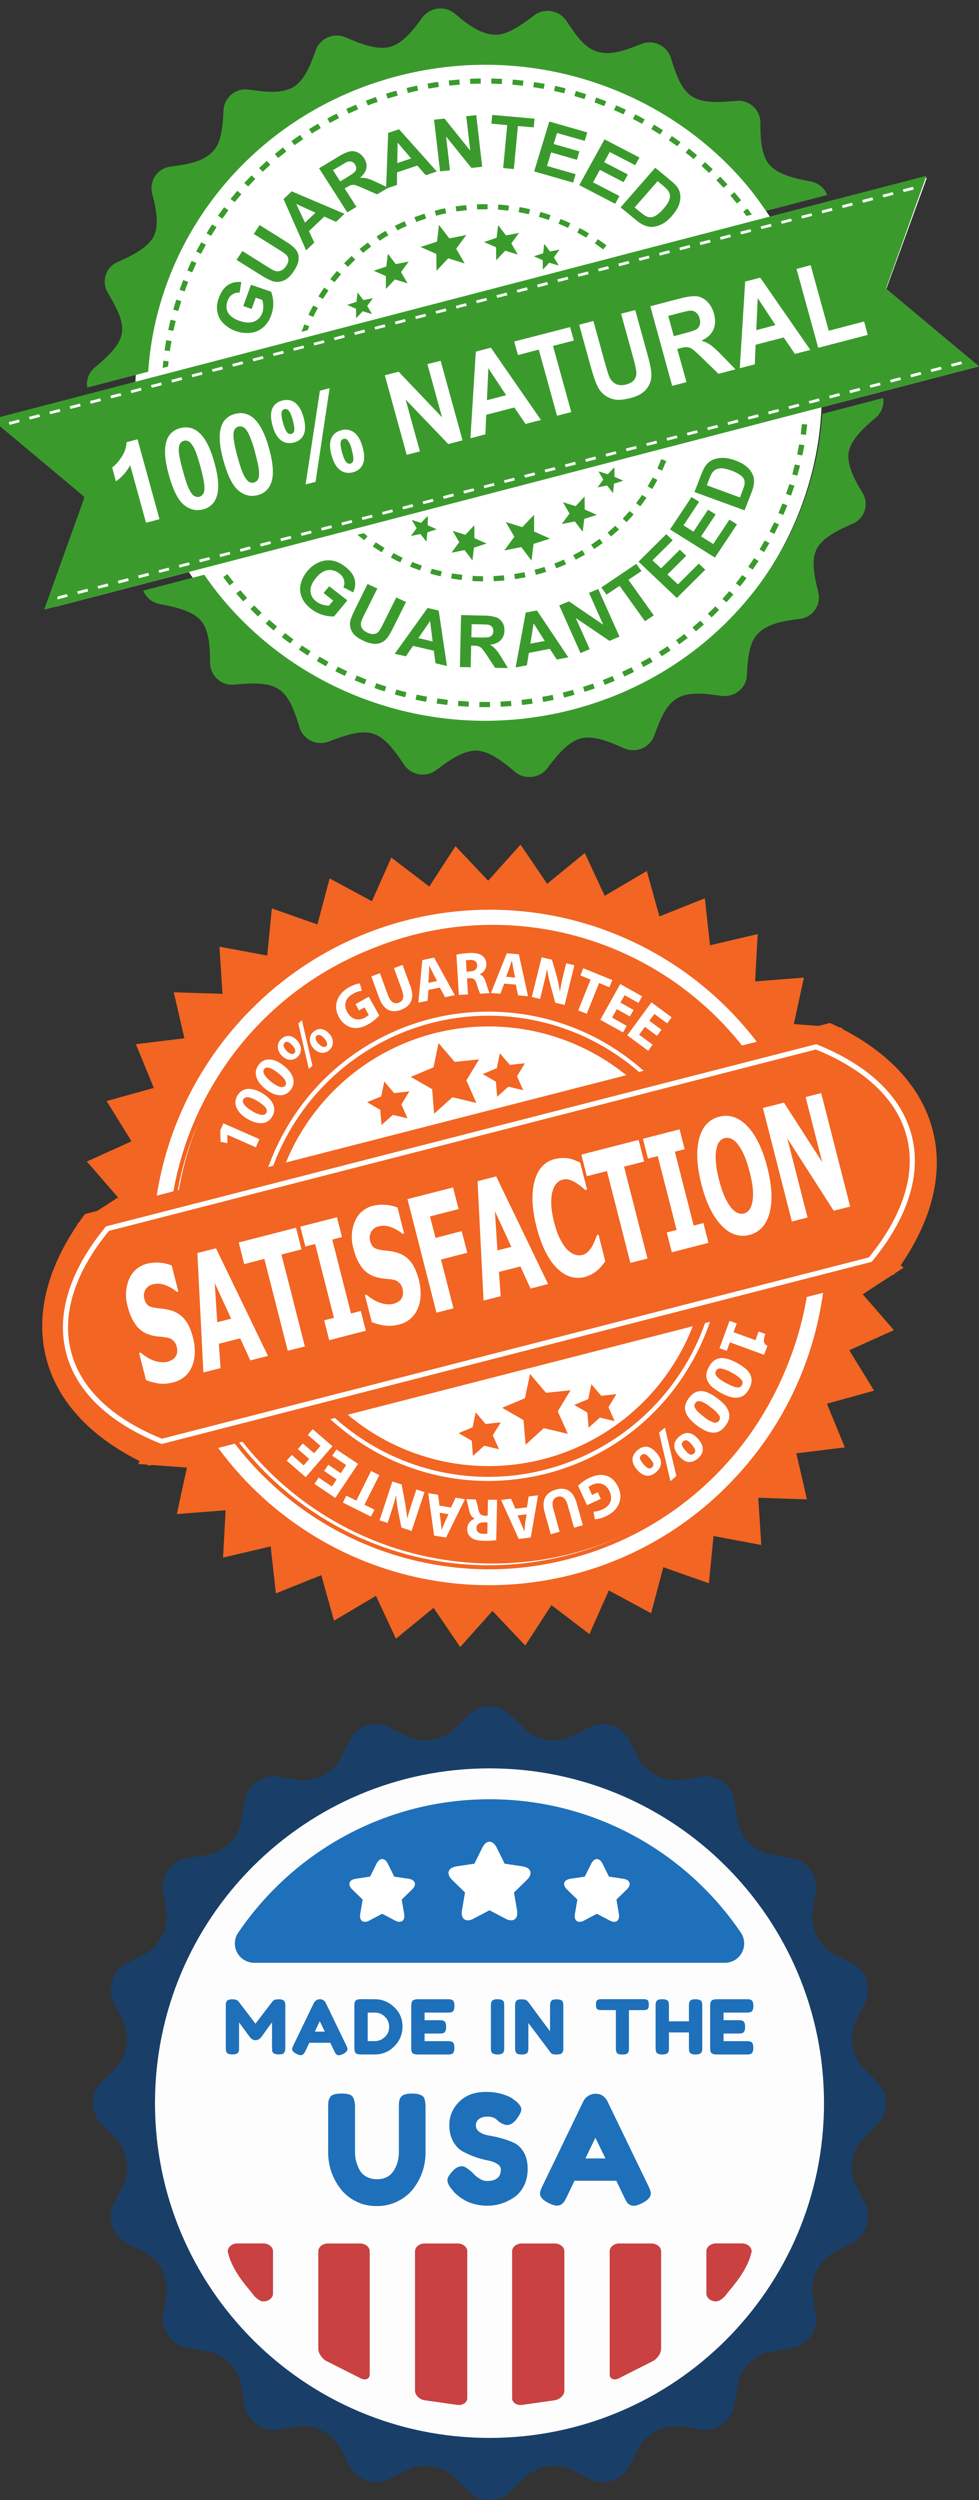<svg width="116" height="296" viewBox="0 0 116 296" fill="none" xmlns="http://www.w3.org/2000/svg">
<rect x="0" y="0" width="116" height="296" fill="#333333" stroke="none"/>
<g clip-path="url(#clip0_202_2441)">
<mask id="mask0_202_2441" style="mask-type:alpha" maskUnits="userSpaceOnUse" x="-7" y="-19" width="130" height="130">
<path d="M123 -19H-7V111H123V-19Z" fill="#C4C4C4"/>
</mask>
<g mask="url(#mask0_202_2441)">
<path d="M115.99 43.376L6.48 71.86L10.021 58.848L0.316 49.511L109.826 21.037L104.999 34.26L115.99 43.376Z" fill="white"/>
<path d="M67.219 84.671C88.912 79.029 101.788 57.382 95.983 36.328C90.168 15.274 67.868 2.784 46.175 8.417C24.483 14.069 11.607 35.706 17.421 56.76C23.236 77.814 45.527 90.314 67.219 84.671Z" fill="white"/>
<path d="M67.847 84.009C50.843 88.426 33.449 81.519 24.203 68.045L16.972 69.922C17.137 70.335 17.405 70.698 17.749 70.978C18.092 71.257 18.502 71.443 18.937 71.519C20.682 71.84 22.817 72.312 23.814 73.487C24.811 74.651 24.891 76.78 24.891 78.507C24.898 78.872 24.982 79.232 25.136 79.564C25.29 79.895 25.511 80.19 25.786 80.429C26.06 80.669 26.382 80.847 26.73 80.954C27.077 81.06 27.443 81.092 27.803 81.047C32.98 80.575 34.037 81.338 35.483 86.087V86.127C35.597 86.478 35.781 86.802 36.026 87.078C36.27 87.354 36.568 87.576 36.902 87.73C37.235 87.883 37.597 87.966 37.964 87.972C38.331 87.978 38.695 87.907 39.034 87.764C43.821 85.916 45.068 86.308 47.85 90.495L47.87 90.525C48.076 90.828 48.341 91.086 48.648 91.283C48.956 91.48 49.301 91.612 49.661 91.672C50.021 91.731 50.389 91.716 50.743 91.627C51.097 91.539 51.429 91.379 51.72 91.157C53.117 90.083 54.892 88.828 56.468 88.868C58.014 88.918 59.669 90.234 60.986 91.358C62.153 92.362 63.948 92.161 64.855 90.946C65.912 89.541 67.269 87.834 68.785 87.432C70.151 87.091 71.578 87.543 73.891 88.567L73.941 88.587C74.27 88.736 74.626 88.816 74.986 88.822C75.347 88.829 75.705 88.761 76.038 88.624C76.372 88.487 76.675 88.283 76.928 88.025C77.182 87.766 77.38 87.459 77.512 87.121C77.911 86.017 78.389 84.772 78.948 83.938C80.364 81.81 82.449 81.96 85.431 82.382H85.481C87.017 82.603 88.413 81.489 88.493 79.983C88.562 78.577 88.692 76.93 89.201 75.886C90.198 73.878 92.662 73.547 94.746 73.276C95.106 73.238 95.453 73.124 95.765 72.941C96.077 72.758 96.347 72.51 96.557 72.213C96.766 71.917 96.911 71.579 96.98 71.222C97.05 70.865 97.043 70.497 96.96 70.143L96.95 70.103C95.754 65.274 96.282 64.099 101 62.011L101.03 62.001C101.362 61.863 101.66 61.655 101.905 61.39C102.149 61.126 102.334 60.811 102.447 60.468C102.56 60.125 102.597 59.761 102.558 59.402C102.518 59.042 102.401 58.696 102.216 58.386C101.319 56.9 100.291 55.043 100.561 53.527C100.81 52.041 102.416 50.575 103.762 49.451C104.097 49.173 104.354 48.812 104.508 48.403C104.662 47.995 104.708 47.553 104.64 47.121L97.429 48.999C96.362 65.163 84.862 79.581 67.847 84.009ZM47.142 8.999C64.157 4.582 81.551 11.489 90.797 24.963L98.017 23.085C97.853 22.67 97.585 22.304 97.239 22.022C96.893 21.741 96.481 21.554 96.043 21.479C94.297 21.158 92.173 20.686 91.166 19.511C90.168 18.346 90.088 16.218 90.099 14.491C90.092 14.124 90.008 13.763 89.853 13.431C89.699 13.1 89.476 12.804 89.201 12.564C88.925 12.325 88.602 12.146 88.253 12.041C87.904 11.935 87.537 11.904 87.176 11.951C82.07 12.413 80.973 11.72 79.507 6.911L79.497 6.861C79.384 6.515 79.203 6.196 78.964 5.923C78.725 5.65 78.433 5.43 78.106 5.274C77.779 5.119 77.424 5.033 77.063 5.021C76.702 5.009 76.342 5.071 76.006 5.204C75.158 5.535 74.27 5.877 73.552 6.057C70.251 6.921 68.974 5.284 67.129 2.493L67.099 2.453C66.893 2.153 66.629 1.899 66.322 1.704C66.016 1.51 65.674 1.38 65.316 1.322C64.958 1.264 64.593 1.279 64.241 1.366C63.89 1.454 63.559 1.612 63.27 1.831C62.123 2.704 60.786 3.678 59.579 3.999C57.485 4.541 55.49 2.975 53.924 1.64C53.644 1.402 53.319 1.224 52.968 1.117C52.618 1.01 52.249 0.976 51.885 1.017C51.521 1.058 51.169 1.174 50.851 1.357C50.533 1.54 50.255 1.787 50.035 2.082C49.007 3.497 47.761 5.154 46.185 5.555C44.659 5.957 42.614 5.154 40.969 4.431C40.635 4.284 40.276 4.207 39.912 4.205C39.548 4.204 39.188 4.277 38.853 4.421C38.519 4.565 38.217 4.777 37.967 5.042C37.716 5.308 37.523 5.623 37.398 5.967C36.849 7.573 36.092 9.511 34.775 10.294C33.349 11.148 31.344 10.867 29.529 10.616H29.489C29.132 10.559 28.768 10.578 28.419 10.671C28.07 10.764 27.744 10.929 27.461 11.155C27.179 11.382 26.946 11.665 26.779 11.987C26.611 12.309 26.512 12.663 26.487 13.025C26.417 14.421 26.308 16.057 25.789 17.111C24.791 19.11 22.318 19.451 20.234 19.722C19.874 19.759 19.527 19.873 19.215 20.057C18.902 20.24 18.633 20.488 18.423 20.784C18.213 21.081 18.069 21.419 18 21.776C17.93 22.133 17.937 22.5 18.019 22.855C18.448 24.551 18.917 26.549 18.219 27.975C17.521 29.34 15.566 30.304 13.95 31.017C13.616 31.155 13.316 31.365 13.07 31.631C12.825 31.898 12.64 32.215 12.528 32.561C12.416 32.906 12.38 33.272 12.422 33.633C12.465 33.994 12.584 34.342 12.773 34.652C15.336 38.969 15.147 40.224 11.237 43.507L11.207 43.537C10.489 44.139 10.19 45.043 10.34 45.886L17.561 44.009C18.638 27.844 30.127 13.427 47.142 8.999Z" fill="#3A9B2C"/>
<path d="M23.276 31.137L22.707 30.886L22.189 32.011L22.767 32.252L23.266 31.147L23.276 31.137ZM27.066 24.892L26.557 24.531L25.829 25.535L26.348 25.886L27.066 24.892ZM22.298 33.376L21.71 33.155C21.56 33.537 21.411 33.918 21.281 34.31L21.88 34.511C22.009 34.129 22.149 33.748 22.298 33.376ZM25.66 26.89L25.131 26.569C24.901 26.91 24.682 27.272 24.473 27.623L25.011 27.924L25.66 26.9V26.89ZM24.393 28.979L23.844 28.688L23.246 29.772L23.814 30.053L24.393 28.979ZM84.454 20.043L83.546 19.19L83.117 19.641L84.015 20.475L84.454 20.043ZM19.974 42.774L19.356 42.714L19.276 43.567L19.915 43.396L19.974 42.774ZM20.822 37.995L20.204 37.854L19.935 39.059L20.543 39.179L20.822 37.995ZM20.314 40.374L19.695 40.274L19.496 41.478L20.124 41.569C20.184 41.167 20.244 40.766 20.324 40.364L20.314 40.374ZM21.48 35.655L20.882 35.475L20.523 36.659L21.122 36.82L21.48 35.655ZM54.423 9.411L53.167 9.531L53.236 10.133L54.473 10.023L54.423 9.411ZM67.01 10.455L65.783 10.164L65.644 10.766C66.043 10.846 66.461 10.947 66.86 11.047L67.01 10.445V10.455ZM71.837 11.991L70.64 11.549L70.441 12.121L71.598 12.563L71.837 11.991ZM30.257 21.188L29.808 20.766L28.941 21.669L29.41 22.071L30.257 21.188ZM64.536 9.923C64.119 9.849 63.7 9.782 63.28 9.722L63.18 10.324C63.599 10.374 64.008 10.445 64.417 10.525L64.536 9.923ZM62.023 9.551C61.604 9.501 61.175 9.451 60.757 9.421L60.707 10.023L61.953 10.153L62.023 9.551ZM59.5 9.34L58.223 9.29L58.213 9.902C58.629 9.913 59.045 9.929 59.46 9.953L59.49 9.34H59.5ZM56.956 9.29C56.538 9.29 56.109 9.31 55.69 9.33L55.72 9.933C56.129 9.923 56.548 9.902 56.967 9.902L56.956 9.3V9.29ZM80.634 16.83C80.295 16.579 79.946 16.338 79.606 16.107L79.248 16.609L80.245 17.312L80.634 16.83ZM74.151 12.985L73.004 12.473L72.745 13.025L73.882 13.537L74.151 12.985ZM82.599 18.376L81.631 17.583L81.232 18.065C81.551 18.316 81.871 18.567 82.19 18.838L82.589 18.376H82.599ZM76.395 14.139L75.288 13.537L74.989 14.079L76.086 14.662L76.395 14.129V14.139ZM78.549 15.415L77.492 14.752L77.163 15.274L78.21 15.927L78.559 15.415H78.549ZM69.453 11.148L68.237 10.776L68.057 11.368L69.254 11.73L69.453 11.148ZM38.007 15.164L37.688 14.641C37.319 14.852 36.959 15.073 36.61 15.294L36.95 15.806L38.007 15.164ZM35.912 16.479L35.553 15.977L34.526 16.7L34.905 17.192C35.234 16.951 35.573 16.71 35.912 16.489V16.479ZM42.445 12.945L42.186 12.392L41.029 12.894L41.298 13.447L42.435 12.945H42.445ZM40.181 13.989L39.892 13.447C39.523 13.627 39.144 13.828 38.775 14.029L39.084 14.561C39.443 14.36 39.812 14.169 40.181 13.989ZM32.033 19.501L31.614 19.049L30.696 19.892L31.135 20.334L32.033 19.501ZM33.928 17.935L33.529 17.453L32.561 18.236L32.96 18.698L33.928 17.935ZM49.416 10.133L48.18 10.415L48.329 11.007C48.728 10.906 49.147 10.806 49.546 10.726L49.416 10.133ZM51.91 9.692C51.49 9.752 51.071 9.819 50.653 9.892L50.773 10.495L52 10.294L51.9 9.692H51.91ZM88.573 24.692L88.064 25.053L88.443 25.575L89.091 25.404L88.573 24.692ZM47.133 11.318L46.953 10.736C46.554 10.836 46.145 10.967 45.746 11.087L45.936 11.669C46.333 11.546 46.732 11.429 47.133 11.318ZM44.759 12.061L44.539 11.479L43.353 11.921L43.592 12.483C43.971 12.342 44.36 12.192 44.759 12.061ZM28.602 22.995L28.113 22.593L27.315 23.557L27.814 23.928C28.073 23.617 28.332 23.296 28.602 22.995ZM87.316 24.079L87.815 23.708L87.017 22.754L86.538 23.145L87.316 24.089V24.079ZM86.199 21.82L85.341 20.916L84.882 21.338L85.73 22.232L86.199 21.83V21.82ZM46.016 27.854L45.686 27.332C45.327 27.533 44.968 27.764 44.619 27.995L44.978 28.497C45.317 28.276 45.666 28.055 46.016 27.854ZM63.858 25.675C64.247 25.786 64.636 25.916 65.025 26.047L65.235 25.475C64.836 25.334 64.437 25.204 64.038 25.093L63.858 25.675ZM37.727 35.093L38.266 35.394C38.465 35.063 38.695 34.722 38.924 34.39L38.406 34.049C38.166 34.39 37.937 34.742 37.727 35.093ZM52.279 25.384L52.877 25.254L52.738 24.651C52.337 24.738 51.937 24.836 51.541 24.942H51.511L51.67 25.535H51.691L52.289 25.384H52.279ZM70.471 28.808C70.81 29.039 71.139 29.28 71.468 29.531L71.857 29.049C71.528 28.798 71.179 28.547 70.84 28.316L70.481 28.818L70.471 28.808ZM68.695 26.991L68.396 27.533L69.453 28.135L69.793 27.633C69.433 27.413 69.067 27.202 68.695 27.001V26.991ZM66.182 26.489C66.551 26.639 66.93 26.8 67.299 26.981L67.578 26.428C67.199 26.248 66.81 26.077 66.421 25.927L66.172 26.479L66.182 26.489ZM62.811 24.772C62.392 24.671 61.983 24.591 61.564 24.521L61.455 25.123C61.854 25.194 62.263 25.274 62.661 25.364L62.811 24.772ZM36.551 37.272L37.119 37.523C37.289 37.161 37.478 36.8 37.668 36.449L37.109 36.167C36.91 36.529 36.72 36.9 36.551 37.272ZM43.592 28.708C43.263 28.959 42.924 29.21 42.605 29.481L43.014 29.942L43.971 29.189L43.592 28.708ZM50.294 25.294L49.097 25.716L49.327 26.278C49.716 26.137 50.105 25.997 50.494 25.876L50.294 25.294ZM56.508 24.189L56.538 24.792C56.947 24.792 57.365 24.772 57.774 24.782V24.18C57.355 24.169 56.927 24.18 56.508 24.189ZM54.084 25.033C54.483 24.973 54.902 24.933 55.311 24.882L55.241 24.28L53.984 24.43L54.084 25.033ZM46.794 26.73L47.093 27.272C47.452 27.091 47.821 26.91 48.19 26.75L47.93 26.188L46.794 26.73ZM40.769 31.167L41.228 31.589C41.508 31.298 41.797 31.017 42.096 30.746L41.667 30.304L40.769 31.167ZM60.308 24.34C59.889 24.28 59.46 24.24 59.041 24.22L59.001 24.822C59.41 24.852 59.829 24.892 60.228 24.942L60.308 24.34ZM39.134 33.045L39.632 33.416C39.882 33.105 40.141 32.784 40.41 32.483L39.932 32.081C39.652 32.402 39.393 32.724 39.134 33.045ZM36.64 38.627L36.062 38.406L35.723 39.29L36.461 39.089L36.64 38.627ZM53.236 28.226L52.01 26.619L51.78 28.607L49.825 29.24L51.7 30.063L51.72 32.061L53.107 30.585L55.062 31.188L54.054 29.451L55.251 27.824L53.236 28.226ZM59.959 27.874L59.021 26.649L58.842 28.155L57.346 28.657L58.782 29.28L58.792 30.816L59.859 29.681L61.355 30.143L60.587 28.818L61.495 27.573L59.959 27.874ZM65.095 31.107L66.062 31.398L66.162 31.368L65.633 30.465L66.302 29.551L65.175 29.772L64.477 28.868L64.357 29.983L63.26 30.344L64.307 30.806L64.317 31.85L64.417 31.82L65.095 31.097V31.107Z" fill="#3A9B2C"/>
<path d="M64.416 31.82L64.317 31.85V31.93L64.416 31.83V31.82ZM66.202 31.439L66.162 31.368L66.062 31.398L66.202 31.439ZM46.893 31.268L45.955 30.043L45.776 31.559L44.28 32.051L45.716 32.684L45.726 34.21L46.793 33.085L48.289 33.547L47.521 32.212L48.429 30.967L46.893 31.268ZM42.983 36.85L43.941 37.151L44.041 37.121L43.512 36.218L44.19 35.304L43.053 35.525L42.365 34.621L42.235 35.736L41.138 36.097L42.185 36.559L42.195 37.603L42.295 37.573L42.983 36.85Z" fill="#3A9B2C"/>
<path d="M44.081 37.191L44.041 37.121L43.941 37.151L44.081 37.191ZM42.295 37.573L42.196 37.603V37.683L42.295 37.583V37.573ZM29.679 72.101C29.958 72.402 30.257 72.693 30.556 72.984L30.995 72.543C30.696 72.261 30.407 71.97 30.128 71.679L29.669 72.101H29.679ZM27.983 70.263L28.811 71.197L29.28 70.796L28.482 69.882L27.983 70.263ZM31.474 73.828L32.411 74.641L32.83 74.179L31.893 73.376L31.474 73.828ZM33.389 75.434L34.386 76.187L34.765 75.705L33.778 74.952L33.379 75.434H33.389ZM35.413 76.91C35.753 77.151 36.112 77.382 36.461 77.613L36.8 77.091C36.461 76.87 36.102 76.649 35.773 76.418L35.413 76.92V76.91ZM26.946 67.974L26.447 68.326L27.195 69.31L27.694 68.938L26.946 67.974ZM37.857 77.743L37.528 78.265L38.625 78.888L38.924 78.356L37.857 77.743ZM75.926 78.436L76.235 78.968C76.604 78.767 76.973 78.567 77.332 78.346L77.003 77.824C76.654 78.024 76.295 78.235 75.926 78.426V78.436ZM73.712 79.54L73.981 80.093C74.37 79.922 74.749 79.741 75.118 79.55L74.829 79.008L73.712 79.54ZM78.061 77.191L78.41 77.693L79.457 77.01L79.098 76.508L78.061 77.181V77.191ZM80.105 75.796L80.484 76.287L81.481 75.534L81.082 75.063C80.773 75.303 80.434 75.565 80.105 75.796ZM71.428 80.504L71.657 81.077C72.056 80.926 72.455 80.775 72.834 80.605L72.585 80.043L71.428 80.514V80.504ZM82.04 74.279L82.459 74.751L83.406 73.938L82.978 73.486L82.05 74.29L82.04 74.279ZM83.875 72.653L84.324 73.095L85.212 72.211L84.753 71.79C84.464 72.091 84.174 72.372 83.875 72.653ZM69.074 81.328L69.274 81.91L70.471 81.508L70.271 80.936L69.074 81.328ZM56.797 83.717H58.063L58.053 83.105H56.807L56.797 83.707V83.717ZM61.853 83.466C62.272 83.426 62.701 83.366 63.11 83.305L63.01 82.703L61.784 82.864L61.853 83.466ZM64.367 83.115L65.603 82.864L65.474 82.261C65.075 82.362 64.656 82.432 64.247 82.502L64.367 83.105V83.115ZM66.681 81.99L66.84 82.593C67.25 82.487 67.659 82.376 68.067 82.261L67.888 81.679C67.489 81.779 67.09 81.9 66.691 81.99H66.681ZM59.33 83.667C59.749 83.657 60.178 83.627 60.597 83.587L60.547 82.984L59.3 83.064L59.33 83.667ZM93.29 59.822L92.702 59.611C92.552 59.982 92.403 60.364 92.233 60.735L92.811 60.966C92.981 60.595 93.141 60.213 93.29 59.832V59.822ZM91.186 62.934L91.754 63.205L92.303 62.101L91.734 61.84L91.186 62.934ZM94.796 55.123L94.178 54.982L93.879 56.157L94.477 56.318L94.796 55.123ZM95.644 50.264L95.016 50.203L94.876 51.408L95.494 51.489C95.554 51.087 95.594 50.675 95.644 50.264ZM87.196 69.059L87.695 69.43L88.453 68.446L87.944 68.085C87.705 68.416 87.446 68.737 87.196 69.049V69.059ZM88.662 67.101L89.181 67.442L89.879 66.418L89.351 66.087L88.662 67.091V67.101ZM89.999 65.053L90.537 65.364C90.747 65.013 90.966 64.661 91.166 64.3L90.607 63.998L89.999 65.053ZM95.305 52.713L94.686 52.613L94.457 53.798L95.066 53.928C95.155 53.527 95.235 53.115 95.305 52.713ZM85.6 70.906L86.069 71.308C86.349 71.006 86.628 70.705 86.897 70.384L86.408 69.992L85.6 70.906ZM94.118 57.502L93.52 57.322C93.4 57.703 93.27 58.095 93.131 58.476L93.729 58.677L94.128 57.502H94.118ZM49.237 82.844C49.646 82.934 50.065 83.014 50.484 83.085L50.603 82.482C50.194 82.412 49.776 82.332 49.377 82.241L49.237 82.844ZM42.016 80.544L43.183 81.016L43.422 80.454C43.033 80.303 42.654 80.153 42.275 79.982L42.016 80.544ZM44.37 81.458C44.769 81.599 45.168 81.739 45.567 81.86L45.766 81.287C45.367 81.157 44.968 81.026 44.589 80.886L44.37 81.458ZM54.264 83.587L55.53 83.667L55.56 83.064L54.313 82.974L54.264 83.577V83.587ZM51.74 83.295C52.149 83.356 52.578 83.416 52.997 83.456L53.067 82.854L51.83 82.693L51.73 83.295H51.74ZM39.732 79.47C40.111 79.671 40.49 79.852 40.869 80.022L41.138 79.47C40.769 79.299 40.39 79.119 40.021 78.928L39.732 79.47ZM46.783 82.231L48 82.552L48.16 81.96C47.759 81.859 47.36 81.752 46.963 81.639L46.783 82.231ZM45.557 64.872C45.208 64.651 44.858 64.43 44.529 64.199L44.17 64.701L45.218 65.384L45.557 64.872ZM47.711 66.037C47.342 65.856 46.973 65.675 46.614 65.474L46.315 66.016C46.684 66.217 47.053 66.408 47.432 66.579L47.711 66.037ZM73.782 61.398L74.241 61.82C74.52 61.519 74.809 61.217 75.078 60.906L74.6 60.504L73.782 61.408V61.398ZM49.985 66.96C49.596 66.83 49.217 66.679 48.838 66.528L48.589 67.091C48.987 67.251 49.377 67.392 49.776 67.532L49.985 66.96ZM76.604 58.938L76.076 58.597C75.856 58.928 75.607 59.26 75.368 59.571L75.866 59.942C76.126 59.611 76.365 59.28 76.604 58.938ZM78.948 54.581L78.35 54.36C78.21 54.731 78.05 55.103 77.881 55.464L78.45 55.715C78.629 55.344 78.789 54.962 78.948 54.581ZM77.891 56.82L77.342 56.539L76.744 57.583L77.283 57.894C77.492 57.543 77.701 57.191 77.891 56.82ZM43.153 63.958L43.552 63.486L43.093 63.125L42.355 63.326L43.153 63.958ZM63.499 68.055C63.908 67.954 64.317 67.834 64.716 67.703L64.516 67.121C64.127 67.241 63.739 67.362 63.34 67.462L63.499 68.055ZM61.026 68.557C61.435 68.506 61.853 68.426 62.272 68.346L62.143 67.743C61.744 67.824 61.335 67.904 60.926 67.964L61.026 68.567V68.557ZM52.349 67.643L51.152 67.342L50.982 67.914C51.381 68.034 51.8 68.145 52.209 68.235L52.349 67.633V67.643ZM73.343 62.693L72.904 62.251L71.997 63.055L72.395 63.517C72.725 63.245 73.034 62.974 73.343 62.693ZM54.782 68.055C54.373 68.014 53.964 67.954 53.555 67.884L53.456 68.486C53.855 68.557 54.283 68.617 54.702 68.667L54.782 68.065V68.055ZM71.039 63.798L70.042 64.5L70.391 65.002C70.74 64.772 71.089 64.531 71.418 64.279L71.039 63.798ZM55.969 68.787C56.388 68.818 56.817 68.828 57.236 68.828V68.225C56.837 68.225 56.418 68.205 56.009 68.175L55.969 68.778V68.787ZM58.502 68.808C58.921 68.798 59.35 68.767 59.769 68.717L59.699 68.115C59.3 68.155 58.881 68.185 58.472 68.205L58.502 68.808ZM65.913 67.281C66.302 67.131 66.691 66.98 67.08 66.81L66.81 66.247C66.441 66.418 66.062 66.569 65.683 66.719L65.913 67.281ZM67.917 65.725L68.217 66.267L69.314 65.665L68.995 65.133C68.645 65.334 68.286 65.534 67.917 65.725ZM63.22 64.4L65.165 63.767L63.29 62.934L63.28 60.946L61.883 62.412L59.929 61.81L60.946 63.547L59.749 65.173L61.764 64.772L62.98 66.378L63.22 64.4ZM68.107 61.729L69.044 62.964L69.224 61.438L70.72 60.956L69.284 60.324L69.264 58.788L68.207 59.922L66.701 59.46L67.479 60.796L66.561 62.041L68.107 61.739V61.729ZM70.81 57.703L71.937 57.482L72.635 58.386L72.755 57.261L73.852 56.91L72.804 56.448V55.404L72.695 55.424L72.016 56.147L71.049 55.846L70.949 55.876L71.478 56.78L70.81 57.703Z" fill="#3A9B2C"/>
<path d="M70.91 55.806L70.95 55.876L71.049 55.856L70.91 55.816V55.806ZM72.795 55.324L72.695 55.425L72.795 55.404V55.324ZM55.042 65.123L55.979 66.358L56.159 64.842L57.655 64.35L56.218 63.718L56.199 62.192L55.141 63.316L53.635 62.854L54.413 64.19L53.496 65.435L55.042 65.133V65.123ZM48.688 63.457L49.825 63.226L50.514 64.129L50.643 63.025L51.74 62.663L50.683 62.192V61.148L50.584 61.178L49.895 61.901L48.928 61.599L48.828 61.629L49.367 62.533L48.688 63.457Z" fill="#3A9B2C"/>
<path d="M48.788 61.569L48.828 61.629L48.928 61.609L48.788 61.569ZM50.673 61.077L50.573 61.177L50.673 61.157V61.077ZM29.818 36.579L28.821 36.238L29.738 33.718L32.122 34.531C32.463 35.432 32.466 36.428 32.132 37.332C31.913 37.934 31.584 38.426 31.155 38.778C30.726 39.139 30.227 39.35 29.659 39.41C29.068 39.469 28.472 39.395 27.913 39.194C27.354 38.992 26.846 38.669 26.427 38.246C26.028 37.824 25.799 37.332 25.729 36.75C25.659 36.308 25.729 35.816 25.928 35.264C26.198 34.541 26.557 34.029 27.026 33.738C27.484 33.437 28.003 33.336 28.591 33.396L28.392 34.641C28.073 34.621 27.784 34.691 27.534 34.862C27.275 35.033 27.085 35.284 26.966 35.615C26.776 36.127 26.796 36.589 27.016 37.011C27.245 37.422 27.684 37.744 28.342 37.975C29.04 38.226 29.639 38.256 30.097 38.075C30.566 37.884 30.895 37.543 31.075 37.051C31.165 36.81 31.204 36.549 31.195 36.268C31.195 35.987 31.145 35.726 31.065 35.505L30.307 35.244L29.818 36.579ZM28.023 30.766L28.721 29.722L31.603 31.529C32.062 31.82 32.361 31.991 32.521 32.051C32.76 32.141 33.01 32.151 33.249 32.051C33.498 31.971 33.718 31.78 33.907 31.489C34.107 31.188 34.197 30.936 34.167 30.706C34.149 30.489 34.049 30.288 33.887 30.143C33.61 29.921 33.317 29.719 33.01 29.541L30.067 27.694L30.766 26.649L33.558 28.396C34.197 28.798 34.635 29.099 34.855 29.33C35.084 29.551 35.234 29.792 35.324 30.063C35.403 30.324 35.413 30.615 35.353 30.936C35.284 31.258 35.124 31.629 34.855 32.041C34.526 32.533 34.217 32.864 33.927 33.045C33.67 33.218 33.376 33.328 33.069 33.366C32.78 33.396 32.521 33.366 32.282 33.286C31.785 33.088 31.311 32.839 30.865 32.543L28.023 30.766ZM40.819 25.314L39.822 26.268L38.425 25.645L36.61 27.362L37.239 28.718L36.271 29.641L33.598 23.567L34.566 22.654L40.819 25.314ZM37.378 25.184L35.104 24.149L36.141 26.358L37.378 25.184ZM41.148 25.143L37.807 19.923L40.091 18.547C40.504 18.269 40.959 18.059 41.437 17.925C41.757 17.864 42.076 17.904 42.385 18.045C42.684 18.196 42.943 18.427 43.143 18.728C43.392 19.129 43.482 19.521 43.412 19.913C43.332 20.314 43.083 20.696 42.654 21.047C42.973 21.037 43.263 21.067 43.522 21.127C43.771 21.198 44.16 21.358 44.679 21.599L45.985 22.222L44.689 23.015L43.173 22.352C42.634 22.111 42.275 21.971 42.116 21.921C41.963 21.878 41.803 21.871 41.647 21.9C41.507 21.941 41.308 22.031 41.058 22.182L40.839 22.312L42.235 24.491L41.148 25.143ZM40.31 21.479L41.108 20.997C41.627 20.676 41.946 20.455 42.046 20.334C42.145 20.214 42.205 20.083 42.205 19.933C42.205 19.782 42.165 19.631 42.066 19.471C41.971 19.312 41.822 19.194 41.647 19.139C41.468 19.089 41.278 19.104 41.108 19.18C41.008 19.22 40.749 19.38 40.31 19.641L39.453 20.143L40.31 21.479Z" fill="#3A9B2C"/>
<path d="M51.76 20.304L50.444 20.746L49.446 19.601L47.053 20.405L47.033 21.901L45.746 22.332L45.995 15.736L47.282 15.304L51.76 20.304ZM48.708 18.758L47.112 16.881L47.073 19.31L48.708 18.758ZM52.139 20.284L51.431 14.17L52.668 14.039L55.72 17.834L55.241 13.758L56.428 13.627L57.136 19.742L55.859 19.883L52.857 16.168L53.316 20.164L52.139 20.284ZM59.619 19.903L60.098 14.812L58.223 14.642L58.323 13.607L63.34 14.049L63.24 15.083L61.365 14.923L60.886 20.013L59.619 19.903ZM63.29 20.294L65.085 14.39L69.583 15.676L69.284 16.68L66.002 15.746L65.603 17.051L68.655 17.925L68.356 18.919L65.304 18.045L64.816 19.651L68.207 20.625L67.907 21.619L63.29 20.294ZM68.635 21.921L71.628 16.499L75.767 18.648L75.268 19.561L72.246 17.995L71.588 19.2L74.39 20.656L73.892 21.569L71.079 20.113L70.271 21.589L73.393 23.206L72.894 24.129L68.635 21.921ZM77.642 19.862L79.417 21.328C79.816 21.66 80.105 21.931 80.265 22.172C80.474 22.477 80.595 22.835 80.614 23.206C80.634 23.577 80.564 23.959 80.414 24.34C80.255 24.732 79.975 25.143 79.597 25.585C79.257 25.967 78.918 26.258 78.569 26.459C78.15 26.7 77.741 26.83 77.332 26.86C77.023 26.88 76.684 26.82 76.315 26.67C75.972 26.513 75.652 26.306 75.368 26.057L73.532 24.551L77.642 19.852V19.862ZM77.921 21.449L75.198 24.561L75.926 25.164C76.205 25.384 76.415 25.535 76.555 25.595C76.754 25.696 76.933 25.736 77.123 25.726C77.302 25.726 77.522 25.645 77.771 25.485C78.021 25.334 78.31 25.073 78.619 24.712C78.938 24.35 79.148 24.039 79.257 23.788C79.357 23.547 79.397 23.316 79.377 23.115C79.357 22.904 79.267 22.714 79.118 22.513C78.886 22.256 78.633 22.021 78.36 21.81L77.921 21.449ZM38.336 70.213L39.004 69.41L41.158 71.077L39.583 72.984C38.595 73.009 37.63 72.69 36.85 72.081C36.331 71.679 35.962 71.228 35.753 70.715C35.544 70.217 35.502 69.664 35.633 69.139C35.763 68.597 36.022 68.095 36.401 67.633C36.81 67.131 37.289 66.78 37.817 66.559C38.353 66.335 38.944 66.279 39.513 66.398C39.952 66.489 40.41 66.709 40.889 67.081C41.507 67.553 41.886 68.055 42.016 68.567C42.157 69.09 42.093 69.647 41.837 70.123L40.69 69.541C40.819 69.24 40.839 68.958 40.759 68.667C40.664 68.359 40.471 68.091 40.211 67.904C39.772 67.563 39.313 67.432 38.834 67.503C38.356 67.573 37.897 67.864 37.458 68.406C36.989 68.968 36.76 69.501 36.79 69.983C36.82 70.475 37.049 70.886 37.468 71.207C37.667 71.368 37.917 71.489 38.196 71.579C38.475 71.659 38.735 71.709 38.974 71.709L39.473 71.107L38.336 70.203V70.213ZM43.552 69.139L44.709 69.681L43.213 72.683C43.05 72.987 42.91 73.302 42.794 73.627C42.728 73.866 42.757 74.121 42.874 74.34C42.993 74.561 43.213 74.751 43.532 74.902C43.861 75.053 44.13 75.103 44.37 75.053C44.584 75.012 44.775 74.894 44.908 74.721C45.038 74.541 45.208 74.24 45.427 73.798L46.953 70.736L48.11 71.278L46.654 74.189C46.325 74.852 46.055 75.304 45.856 75.555C45.669 75.792 45.426 75.977 45.148 76.093C44.871 76.209 44.569 76.252 44.27 76.217C43.86 76.178 43.461 76.062 43.093 75.876C42.545 75.615 42.166 75.364 41.946 75.113C41.742 74.887 41.595 74.615 41.517 74.32C41.451 74.071 41.444 73.809 41.497 73.557C41.577 73.205 41.777 72.713 42.086 72.101L43.552 69.139ZM52.957 78.848L51.601 78.527L51.401 77.041L48.938 76.468L48.09 77.703L46.773 77.402L50.663 71.981L51.98 72.282L52.957 78.848ZM51.261 75.936L50.962 73.527L49.576 75.545L51.261 75.946V75.936ZM54.493 78.978L54.633 72.824L57.325 72.884C57.822 72.874 58.316 72.942 58.792 73.085C59.091 73.195 59.34 73.396 59.52 73.687C59.699 73.968 59.779 74.29 59.769 74.661C59.776 75.083 59.619 75.49 59.33 75.796C59.041 76.097 58.622 76.268 58.063 76.338C58.333 76.499 58.562 76.679 58.732 76.87C58.911 77.061 59.151 77.392 59.44 77.874L60.188 79.099L58.662 79.069L57.764 77.703C57.565 77.385 57.345 77.08 57.106 76.79C57.002 76.674 56.872 76.584 56.727 76.529C56.52 76.467 56.305 76.436 56.089 76.438H55.829L55.77 78.999L54.493 78.978ZM55.849 75.454L56.797 75.474C57.415 75.484 57.794 75.474 57.944 75.424C58.091 75.383 58.22 75.295 58.313 75.173C58.407 75.038 58.455 74.876 58.453 74.711C58.453 74.511 58.403 74.34 58.293 74.209C58.167 74.072 57.998 73.984 57.814 73.958C57.714 73.938 57.405 73.928 56.887 73.918L55.889 73.898L55.849 75.454ZM67.339 77.824L65.972 78.085L65.145 76.82L62.661 77.302L62.432 78.768L61.096 79.019L62.292 72.523L63.619 72.272L67.339 77.824ZM64.546 75.886L63.23 73.808L62.841 76.207L64.536 75.886H64.546ZM68.785 77.322L66.262 71.679L67.409 71.197L71.468 73.958L69.792 70.193L70.879 69.731L73.403 75.374L72.216 75.876L68.227 73.175L69.872 76.86L68.785 77.322ZM76.415 73.547L73.413 69.36L71.867 70.404L71.249 69.551L75.388 66.76L76.006 67.613L74.46 68.647L77.462 72.854L76.415 73.557V73.547ZM80.195 70.796L75.657 66.499L78.948 63.236L79.706 63.968L77.312 66.338L78.33 67.292L80.554 65.083L81.312 65.806L79.088 68.015L80.325 69.189L82.798 66.73L83.566 67.452L80.195 70.796ZM84.713 66.017L79.387 62.683L81.94 58.848L82.838 59.41L80.983 62.201L82.17 62.944L83.895 60.344L84.793 60.906L83.067 63.507L84.513 64.41L86.428 61.519L87.326 62.081L84.713 66.017ZM82.289 58.256L83.107 56.127C83.297 55.655 83.476 55.304 83.646 55.073C83.885 54.772 84.174 54.551 84.533 54.41C84.907 54.262 85.308 54.193 85.71 54.209C86.129 54.22 86.628 54.33 87.176 54.531C87.675 54.712 88.074 54.932 88.373 55.173C88.752 55.475 89.022 55.806 89.181 56.177C89.311 56.449 89.361 56.78 89.341 57.161C89.321 57.442 89.241 57.804 89.071 58.236L88.224 60.424L82.289 58.256ZM83.746 57.453L87.675 58.898L88.004 58.025C88.134 57.703 88.204 57.462 88.224 57.302C88.243 57.101 88.224 56.91 88.154 56.74C88.05 56.536 87.895 56.363 87.705 56.238C87.382 56.016 87.029 55.84 86.658 55.715C86.307 55.572 85.938 55.481 85.561 55.444C85.281 55.444 85.052 55.475 84.862 55.565C84.663 55.665 84.504 55.806 84.364 56.007C84.264 56.157 84.124 56.468 83.945 56.94L83.746 57.462V57.453ZM104.979 34.16L109.767 20.816L98.177 23.828L91.246 25.635L73.323 30.294L72.605 30.485L17.521 44.812L10.579 46.619L-1 49.631L10.021 58.848L5.233 72.181L16.803 69.169L23.744 67.362L25.44 66.92L26.078 66.76L78.838 53.035L79.557 52.854L95.135 48.798L95.774 48.627L97.469 48.196L104.401 46.388L116 43.376L104.969 34.149L104.979 34.16ZM106.974 22.423L108.181 22.121L108.28 22.433L107.074 22.744L106.974 22.423ZM104.58 23.055L105.777 22.744L105.867 23.055L104.67 23.376L104.57 23.055H104.58ZM102.167 23.678L103.363 23.366L103.463 23.688L102.256 23.999L102.157 23.678H102.167ZM2.331 49.983L1.134 50.304L1.035 49.983L2.241 49.671L2.331 49.993V49.983ZM4.735 49.36L3.538 49.671L3.438 49.35L4.645 49.049L4.745 49.36H4.735ZM7.148 48.738L5.942 49.039L5.852 48.738L7.049 48.416L7.148 48.738ZM8.036 70.645L6.829 70.966L6.739 70.645L7.936 70.334L8.036 70.645ZM10.44 70.023L9.243 70.334L9.143 70.023L10.35 69.701L10.45 70.023H10.44ZM12.853 69.4L11.646 69.701L11.557 69.4L12.754 69.079L12.853 69.4ZM97.349 24.923L98.067 24.742L98.556 24.621L98.646 24.943L97.948 25.113L97.439 25.254L97.349 24.933V24.923ZM94.946 25.555L96.143 25.254L96.242 25.555L95.026 25.876L94.946 25.555ZM92.532 26.188L93.729 25.876L93.829 26.188L92.622 26.499L92.532 26.188ZM90.198 27.061L90.129 26.81L91.325 26.499L91.425 26.82L90.228 27.121H90.218L90.198 27.061ZM87.715 27.433L88.922 27.131L89.011 27.443L87.815 27.754L87.715 27.433ZM85.311 28.065L86.508 27.754L86.608 28.065L85.401 28.386L85.301 28.065H85.311ZM82.898 28.688L84.105 28.376L84.194 28.698L82.997 29.009L82.898 28.688ZM80.504 29.32L81.701 28.999L81.791 29.32L80.584 29.631L80.494 29.32H80.504ZM78.09 29.943L79.287 29.631L79.387 29.943L78.17 30.264L78.09 29.943ZM75.677 30.565L76.874 30.264L76.973 30.565L75.777 30.886L75.677 30.565ZM70.86 31.82L72.066 31.509L72.156 31.83L70.959 32.131L70.86 31.82ZM68.456 32.443L69.653 32.141L69.752 32.453L68.546 32.764L68.456 32.443ZM66.052 33.075L67.249 32.764L67.349 33.075L66.132 33.396L66.052 33.075ZM63.639 33.698L64.836 33.386L64.935 33.708L63.728 34.019L63.639 33.698ZM61.235 34.33L62.432 34.009L62.532 34.33L61.325 34.641L61.225 34.33H61.235ZM58.822 34.953L60.028 34.641L60.118 34.963L58.921 35.264L58.822 34.953ZM56.418 35.575L57.615 35.274L57.714 35.575L56.508 35.896L56.408 35.575H56.418ZM54.004 36.208L55.211 35.896L55.301 36.208L54.104 36.519L54.004 36.208ZM51.611 36.83L52.807 36.519L52.897 36.84L51.69 37.141L51.601 36.83H51.611ZM49.197 37.453L50.394 37.151L50.494 37.463L49.277 37.774L49.197 37.453ZM46.783 38.085L47.98 37.774L48.08 38.085L46.883 38.406L46.783 38.085ZM44.38 38.708L45.577 38.396L45.676 38.718L44.469 39.019L44.37 38.718L44.38 38.708ZM37.159 40.585L38.356 40.284L38.456 40.585L37.239 40.906L37.159 40.585ZM34.745 41.218L35.174 41.107L35.872 40.926L35.952 40.896L36.042 41.218L35.773 41.288L35.074 41.469L34.835 41.529L34.745 41.218ZM32.342 41.84L33.538 41.529L33.638 41.85L32.431 42.151L32.332 41.84H32.342ZM29.928 42.463L31.135 42.161L31.225 42.473L30.028 42.784L29.928 42.463ZM27.524 43.095L28.721 42.784L28.821 43.095L27.614 43.416L27.514 43.095H27.524ZM25.111 43.718L26.318 43.406L26.407 43.728L25.211 44.029L25.111 43.728V43.718ZM22.707 44.35L23.904 44.029L24.004 44.35L22.797 44.661L22.707 44.35ZM20.304 44.973L21.5 44.661L21.6 44.973L20.383 45.294L20.304 44.973ZM17.89 45.595L19.087 45.284L19.167 45.535L19.186 45.605H19.167L17.98 45.916L17.89 45.595ZM13.073 46.85L14.28 46.539L14.369 46.86L13.172 47.161L13.073 46.85ZM10.669 47.473L11.158 47.352L11.876 47.161L11.956 47.483L11.447 47.613L10.749 47.794L10.669 47.473ZM15.257 68.768L14.06 69.089L13.96 68.768L15.167 68.456L15.257 68.768ZM9.552 48.105L8.355 48.416L8.255 48.105L9.462 47.784L9.562 48.105H9.552ZM17.661 68.145L16.893 68.346L16.464 68.456L16.364 68.135L17.002 67.975L17.581 67.824L17.661 68.145ZM20.074 67.523L18.877 67.824L18.778 67.513L19.984 67.201L20.074 67.523ZM18.897 61.468L17.302 61.89L15.427 55.083C15.008 55.846 14.449 56.489 13.731 56.991L13.292 55.344C13.661 55.083 14.03 54.671 14.399 54.119C14.778 53.557 14.968 52.975 14.998 52.352L16.294 52.011L18.897 61.468ZM22.488 66.89L21.281 67.201L21.181 66.89L22.388 66.579L22.488 66.89ZM16.773 46.228L15.576 46.539L15.476 46.228L16.693 45.906L16.773 46.228ZM24.891 66.268L23.685 66.579L23.595 66.258L24.792 65.956L24.891 66.258V66.268ZM27.295 65.635L26.098 65.956L25.998 65.635L27.205 65.324L27.305 65.635H27.295ZM25.649 58.858C25.528 59.221 25.316 59.546 25.033 59.801C24.749 60.056 24.405 60.233 24.034 60.314C23.226 60.515 22.468 60.334 21.78 59.762C21.081 59.189 20.493 57.995 19.994 56.187C19.506 54.41 19.426 53.065 19.755 52.141C19.877 51.777 20.091 51.452 20.376 51.196C20.661 50.941 21.007 50.765 21.381 50.685C21.752 50.578 22.144 50.567 22.52 50.653C22.897 50.739 23.246 50.919 23.535 51.177C24.293 51.8 24.921 53.015 25.41 54.792C25.909 56.579 25.988 57.934 25.649 58.858ZM29.709 65.013L28.502 65.324L28.412 65.013L29.609 64.691L29.709 65.013ZM32.102 64.39L30.905 64.701L30.816 64.38L32.023 64.069L32.112 64.39H32.102ZM34.516 63.758L33.319 64.079L33.219 63.758L34.426 63.446L34.526 63.758H34.516ZM32.122 57.171C32.001 57.534 31.789 57.859 31.506 58.114C31.222 58.369 30.878 58.546 30.506 58.627C29.699 58.828 28.951 58.657 28.253 58.075C27.564 57.503 26.966 56.308 26.467 54.501C25.979 52.734 25.899 51.388 26.228 50.465C26.35 50.101 26.564 49.775 26.849 49.52C27.134 49.264 27.48 49.088 27.854 49.009C28.225 48.898 28.619 48.885 28.997 48.969C29.376 49.053 29.727 49.233 30.018 49.491C30.766 50.123 31.394 51.328 31.883 53.105C32.382 54.892 32.461 56.248 32.132 57.171H32.122ZM36.929 63.135L35.733 63.446L35.633 63.125L36.83 62.824L36.929 63.135ZM33.299 52.131C32.86 51.82 32.521 51.228 32.292 50.384C32.062 49.541 32.052 48.878 32.262 48.376C32.481 47.884 32.86 47.573 33.429 47.422C34.007 47.272 34.526 47.362 34.955 47.673C35.394 47.995 35.733 48.577 35.972 49.43C36.201 50.274 36.211 50.936 35.992 51.438C35.782 51.92 35.394 52.242 34.835 52.392C34.247 52.543 33.738 52.453 33.299 52.141V52.131ZM37.907 46.258L39.054 45.957L37.388 57.051L36.211 57.352L37.907 46.258ZM39.333 62.513L38.136 62.814L38.037 62.503L39.243 62.191L39.343 62.513H39.333ZM41.747 61.88L41.707 61.89L41.009 62.071L40.54 62.201L40.45 61.88L40.739 61.8L41.438 61.619L41.657 61.569L41.747 61.88ZM44.15 61.258L42.953 61.569L42.854 61.248L44.061 60.946L44.15 61.248V61.258ZM42.993 54.953C42.774 55.455 42.395 55.766 41.827 55.916C41.248 56.067 40.739 55.977 40.301 55.655C39.862 55.334 39.523 54.752 39.283 53.898C39.054 53.055 39.044 52.392 39.263 51.89C39.473 51.408 39.862 51.087 40.44 50.936C40.696 50.859 40.966 50.842 41.229 50.888C41.492 50.933 41.741 51.039 41.956 51.197C42.395 51.519 42.734 52.101 42.964 52.944C43.203 53.798 43.213 54.461 42.993 54.953ZM46.554 60.635L45.357 60.936L45.257 60.625L46.474 60.314L46.554 60.625V60.635ZM40.859 39.963L39.652 40.284L39.562 39.963L40.759 39.651L40.859 39.963ZM48.968 60.003L47.771 60.314L47.671 60.003L48.878 59.681L48.968 60.003ZM43.263 39.34L42.066 39.651L41.966 39.34L43.173 39.019L43.263 39.34ZM51.371 59.38L50.174 59.691L50.075 59.37L51.282 59.059L51.381 59.38H51.371ZM53.785 58.748L52.578 59.069L52.488 58.748L53.685 58.436L53.785 58.748ZM56.188 58.125L54.992 58.436L54.892 58.115L56.099 57.814L56.199 58.125H56.188ZM54.802 52.131L53.117 52.573L48.06 47.302L49.755 53.447L48.19 53.848L45.596 44.431L47.232 44.009L52.379 49.41L50.643 43.115L52.209 42.714L54.802 52.131ZM58.592 57.503L57.395 57.804L57.306 57.493L58.502 57.181L58.602 57.503H58.592ZM61.006 56.87L59.809 57.181L59.709 56.87L60.916 56.559L61.006 56.87ZM63.409 56.248L62.212 56.559L62.113 56.238L63.33 55.936L63.409 56.238V56.248ZM60.946 48.246L57.615 49.109L57.515 51.418L55.74 51.89L56.378 41.629L58.163 41.167L64.097 49.722L62.272 50.194L60.946 48.246ZM65.823 55.625L64.626 55.926L64.526 55.615L65.723 55.304L65.823 55.625ZM68.227 54.993L67.03 55.304L66.93 54.993L68.137 54.671L68.237 54.993H68.227ZM70.64 54.37L69.433 54.681L69.344 54.36L70.54 54.049L70.64 54.37ZM67.997 40.314L65.524 40.957L67.688 48.788L66.002 49.22L63.838 41.388L61.375 42.041L60.926 40.434L67.548 38.728L67.997 40.314ZM73.044 53.738L71.847 54.059L71.747 53.738L72.954 53.426L73.044 53.738ZM75.447 53.115L74.251 53.426L74.151 53.105L75.368 52.804L75.447 53.115ZM77.861 52.493L76.664 52.794L76.564 52.493L77.771 52.171L77.861 52.493ZM76.215 46.428C75.856 46.73 75.358 46.961 74.689 47.131C73.892 47.332 73.263 47.392 72.794 47.292C72.379 47.211 71.987 47.036 71.648 46.781C71.309 46.525 71.033 46.195 70.84 45.816C70.58 45.304 70.301 44.521 70.012 43.467L68.626 38.447L70.311 38.005L71.717 43.105C71.937 43.908 72.116 44.441 72.216 44.661C72.395 45.033 72.655 45.294 72.984 45.465C73.323 45.625 73.722 45.645 74.191 45.525C74.669 45.394 74.999 45.194 75.188 44.912C75.368 44.621 75.438 44.31 75.388 43.979C75.358 43.647 75.238 43.105 75.029 42.362L73.592 37.141L75.268 36.71L76.634 41.659C76.954 42.794 77.133 43.607 77.163 44.099C77.216 44.538 77.157 44.983 76.992 45.393C76.826 45.803 76.559 46.162 76.215 46.438V46.428ZM80.265 51.86L79.267 52.121L79.098 52.161L79.068 52.171L78.968 51.86L80.175 51.549L80.275 51.86H80.265ZM74.56 31.208L73.363 31.519L73.263 31.208L74.48 30.896L74.56 31.208ZM82.678 51.248L81.472 51.559L81.382 51.238L82.579 50.936L82.678 51.238V51.248ZM85.082 50.625L83.885 50.926L83.785 50.615L84.992 50.304L85.092 50.625H85.082ZM82.09 41.368C81.905 41.23 81.689 41.14 81.462 41.107C81.262 41.087 80.973 41.117 80.594 41.218L80.245 41.318L81.342 45.244L79.646 45.685L77.053 36.258L80.594 35.334C81.491 35.103 82.15 35.033 82.609 35.083C83.057 35.153 83.456 35.364 83.825 35.736C84.184 36.107 84.444 36.569 84.593 37.131C84.793 37.834 84.773 38.467 84.533 39.019C84.284 39.581 83.815 40.013 83.117 40.324C83.546 40.465 83.915 40.655 84.244 40.876C84.553 41.107 85.012 41.529 85.621 42.161L87.146 43.728L85.132 44.26L83.347 42.523C82.718 41.9 82.289 41.519 82.08 41.368H82.09ZM87.496 50.003L86.289 50.304L86.199 49.993L87.396 49.671L87.496 49.993V50.003ZM89.889 49.37L88.692 49.681L88.603 49.36L89.809 49.049L89.899 49.37H89.889ZM92.303 48.738L91.106 49.059L91.006 48.738L92.223 48.426L92.303 48.748V48.738ZM94.716 48.115L93.52 48.426L93.42 48.115L94.617 47.794L94.716 48.115ZM97.12 47.493L95.923 47.794L95.823 47.493L97.03 47.171L97.13 47.493H97.12ZM94.188 41.9L92.861 39.953L89.53 40.816L89.43 43.135L87.655 43.597L88.293 33.336L90.079 32.874L96.013 41.428L94.188 41.9ZM99.534 46.86L98.327 47.171L98.237 46.86L99.434 46.539L99.534 46.86ZM101.937 46.238L100.74 46.549L100.641 46.228L101.848 45.926L101.937 46.238ZM104.341 45.615L103.912 45.716L103.144 45.916L103.044 45.605L103.623 45.455L104.261 45.294L104.341 45.615ZM102.815 39.651L96.951 41.178L94.377 31.84L96.053 31.398L98.197 39.159L102.386 38.065L102.815 39.651ZM106.754 44.983L105.558 45.294L105.458 44.983L106.665 44.661L106.754 44.983ZM101.05 24.32L99.853 24.631L99.753 24.32L100.96 23.999L101.05 24.32ZM109.158 44.36L107.961 44.671L107.862 44.35L109.068 44.039L109.168 44.36H109.158ZM111.572 43.728L110.365 44.049L110.275 43.728L111.472 43.416L111.572 43.728ZM113.975 43.105L112.779 43.416L112.679 43.105L113.886 42.784L113.985 43.105H113.975Z" fill="#3A9B2C"/>
<path d="M89.62 39.089L91.884 38.487L89.78 35.294L89.61 39.089H89.62ZM22.368 52.262C22.194 52.162 21.989 52.134 21.795 52.185C21.601 52.236 21.435 52.36 21.331 52.533C21.221 52.714 21.171 52.985 21.181 53.366C21.201 53.868 21.371 54.671 21.68 55.776C21.979 56.88 22.239 57.623 22.448 58.015C22.657 58.396 22.857 58.647 23.047 58.737C23.246 58.838 23.425 58.868 23.625 58.818C23.814 58.758 23.964 58.647 24.084 58.466C24.193 58.286 24.243 58.015 24.223 57.633C24.203 57.131 24.044 56.338 23.745 55.233C23.445 54.129 23.176 53.386 22.967 52.995C22.747 52.603 22.548 52.362 22.368 52.262ZM33.708 48.436C33.629 48.456 33.556 48.497 33.498 48.556C33.44 48.614 33.399 48.688 33.379 48.768C33.309 49.009 33.359 49.44 33.529 50.053C33.698 50.655 33.878 51.057 34.057 51.238C34.197 51.368 34.356 51.408 34.516 51.368C34.599 51.349 34.675 51.307 34.735 51.247C34.795 51.186 34.837 51.11 34.855 51.027C34.915 50.786 34.855 50.364 34.696 49.742C34.526 49.139 34.346 48.738 34.167 48.567C34.109 48.506 34.036 48.462 33.955 48.439C33.875 48.416 33.789 48.415 33.708 48.436ZM40.71 51.961C40.63 51.979 40.556 52.02 40.498 52.079C40.44 52.137 40.399 52.211 40.381 52.292C40.311 52.533 40.361 52.965 40.53 53.577C40.7 54.179 40.879 54.581 41.059 54.752C41.198 54.882 41.358 54.932 41.517 54.892C41.599 54.873 41.673 54.83 41.732 54.77C41.79 54.709 41.83 54.633 41.847 54.551C41.907 54.31 41.857 53.888 41.687 53.276C41.606 52.843 41.429 52.435 41.169 52.081C41.109 52.022 41.036 51.979 40.955 51.958C40.875 51.937 40.79 51.938 40.71 51.961ZM57.705 47.382L59.969 46.79L57.864 43.597L57.695 47.382H57.705ZM82.918 38.437C82.988 38.226 82.978 37.975 82.898 37.694C82.833 37.417 82.678 37.17 82.459 36.991C82.26 36.83 82.01 36.76 81.721 36.78C81.581 36.79 81.172 36.88 80.484 37.061L79.178 37.402L79.836 39.802L81.083 39.471C81.881 39.27 82.379 39.089 82.559 38.969C82.738 38.838 82.858 38.667 82.918 38.447V38.437ZM28.841 50.585C28.668 50.484 28.464 50.455 28.27 50.504C28.076 50.553 27.909 50.675 27.804 50.846C27.694 51.027 27.644 51.308 27.664 51.689C27.684 52.191 27.844 52.985 28.143 54.089C28.442 55.193 28.712 55.936 28.921 56.328C29.14 56.719 29.34 56.96 29.519 57.061C29.695 57.157 29.901 57.182 30.094 57.129C30.287 57.077 30.453 56.952 30.557 56.78C30.666 56.609 30.716 56.328 30.696 55.946C30.686 55.444 30.517 54.651 30.218 53.547C30.032 52.777 29.771 52.027 29.439 51.308C29.23 50.926 29.031 50.675 28.841 50.575V50.585Z" fill="#3A9B2C"/>
</g>
</g>
<g clip-path="url(#clip1_202_2441)">
<mask id="mask1_202_2441" style="mask-type:alpha" maskUnits="userSpaceOnUse" x="-7" y="82" width="130" height="130">
<path d="M123 82H-7V212H123V82Z" fill="#C4C4C4"/>
</mask>
<g mask="url(#mask1_202_2441)">
<path d="M46.364 101.53L50.866 104.961L53.971 100.18L57.843 104.271L61.676 100L64.831 104.641L69.292 100.99L71.648 106.061L76.639 103.121L78.136 108.502L83.516 106.351L84.125 111.913L89.775 110.592L89.475 116.193L95.255 115.743L94.057 121.244L99.816 121.675L97.75 126.946L103.35 128.246L100.465 133.147L105.775 135.277L102.142 139.708L107.023 142.619L102.731 146.46L107.063 150.091L102.222 153.231L105.915 157.482L100.625 159.863L103.569 164.644L97.98 166.194L100.106 171.365L94.356 172.065L95.614 177.516L89.845 177.326L90.204 182.917L84.544 181.857L83.995 187.448L78.595 185.548L77.148 190.999L72.137 188.299L69.841 193.47L65.34 190.039L62.235 194.82L58.352 190.729L54.529 195L51.375 190.359L46.913 194.01L44.548 188.939L39.577 191.879L38.07 186.488L32.69 188.649L32.071 183.087L26.431 184.408L26.73 178.807L20.951 179.257L22.149 173.756L16.39 173.325L18.456 168.054L12.856 166.754L15.731 161.853L10.43 159.713L14.064 155.292L9.173 152.371L13.465 148.54L9.133 144.909L13.984 141.769L10.291 137.518L15.581 135.127L12.636 130.356L18.226 128.806L16.1 123.625L21.849 122.925L20.592 117.484L26.361 117.664L26.002 112.083L31.662 113.133L32.211 107.552L37.611 109.452L39.058 104.001L44.069 106.701L46.364 101.53Z" fill="#F26522"/>
<path d="M86.111 175.976C89.835 172.274 92.792 167.871 94.814 163.021C96.835 158.171 97.881 152.968 97.891 147.712C97.902 142.456 96.877 137.249 94.874 132.391C92.872 127.533 89.932 123.119 86.223 119.402C82.514 115.685 78.11 112.738 73.262 110.731C68.414 108.724 63.218 107.695 57.973 107.705C52.727 107.714 47.535 108.761 42.695 110.786C37.854 112.811 33.46 115.774 29.765 119.504C26.064 123.211 23.128 127.613 21.124 132.457C19.12 137.302 18.089 142.494 18.088 147.738C18.086 158.328 22.283 168.486 29.755 175.976C37.227 183.466 47.362 187.675 57.931 187.677C68.5 187.678 78.637 183.473 86.111 175.986V175.976Z" fill="white"/>
<path d="M84.614 174.476C88.213 170.987 91.082 166.815 93.056 162.204C95.029 157.592 96.066 152.633 96.108 147.616C96.149 142.599 95.193 137.623 93.296 132.98C91.399 128.336 88.599 124.118 85.058 120.57C81.517 117.022 77.307 114.216 72.673 112.315C68.039 110.414 63.074 109.456 58.067 109.497C53.06 109.539 48.111 110.578 43.509 112.556C38.907 114.533 34.744 117.408 31.262 121.014C24.379 128.143 20.567 137.697 20.649 147.616C20.73 157.535 24.699 167.024 31.698 174.038C38.698 181.052 48.168 185.029 58.067 185.111C67.966 185.193 77.5 181.373 84.614 174.476Z" fill="#F26522"/>
<path d="M57.913 185.798C51.676 185.784 45.538 184.236 40.038 181.288C34.538 178.341 29.845 174.085 26.371 168.895C23.983 165.312 22.221 161.348 21.161 157.172C19.911 152.333 19.63 147.294 20.336 142.346C21.042 137.398 22.72 132.64 25.273 128.346C27.81 124.044 31.171 120.288 35.163 117.292C39.154 114.297 43.697 112.122 48.53 110.892C55.691 109.039 63.238 109.338 70.231 111.752C78.101 114.457 84.871 119.671 89.505 126.596C91.894 130.178 93.656 134.143 94.716 138.318C95.964 143.157 96.243 148.197 95.535 153.145C94.828 158.093 93.148 162.851 90.593 167.144C88.056 171.446 84.695 175.202 80.704 178.198C76.712 181.193 72.169 183.368 67.336 184.598C64.242 185.398 61.077 185.798 57.913 185.798ZM57.963 110.172C54.839 110.172 51.705 110.572 48.65 111.352C43.876 112.563 39.388 114.71 35.447 117.67C31.507 120.63 28.191 124.343 25.692 128.596C23.17 132.834 21.511 137.531 20.812 142.415C20.113 147.3 20.387 152.275 21.62 157.052C23.676 165.134 28.359 172.3 34.931 177.419C41.504 182.537 49.59 185.316 57.913 185.318C61.037 185.318 64.172 184.918 67.226 184.138C72.001 182.928 76.488 180.781 80.429 177.821C84.37 174.861 87.686 171.147 90.184 166.894C92.707 162.657 94.366 157.959 95.065 153.075C95.764 148.19 95.489 143.215 94.257 138.438C92.202 130.355 87.519 123.188 80.946 118.069C74.374 112.951 66.287 110.172 57.963 110.172Z" fill="#F26522"/>
<path d="M26.93 134.347V134.367L26.95 135.347L26.131 135.187L26.102 133.817L26.471 132.997L30.733 134.867L30.314 135.838L26.93 134.347ZM31.082 129.436C32.31 130.176 32.859 131.197 32.25 132.207C31.631 133.247 30.434 133.137 29.296 132.467C28.138 131.767 27.519 130.727 28.138 129.696C28.777 128.626 29.984 128.776 31.082 129.436ZM29.855 131.537C30.773 132.087 31.352 132.127 31.552 131.767C31.771 131.397 31.442 130.927 30.533 130.376C29.645 129.846 29.066 129.756 28.837 130.136C28.637 130.476 28.926 130.967 29.855 131.537ZM33.618 126.166C34.746 127.066 35.165 128.136 34.416 129.066C33.678 130.016 32.5 129.766 31.462 128.936C30.394 128.096 29.915 126.996 30.663 126.046C31.442 125.065 32.62 125.375 33.618 126.166ZM32.141 128.086C32.979 128.746 33.538 128.866 33.797 128.536C34.057 128.206 33.788 127.696 32.949 127.036C32.141 126.396 31.572 126.226 31.302 126.566C31.062 126.876 31.282 127.406 32.141 128.086ZM35.195 123.165C35.854 123.895 35.744 124.695 35.245 125.145C34.716 125.625 33.947 125.605 33.348 124.945C32.799 124.345 32.749 123.525 33.348 122.985C33.937 122.445 34.666 122.585 35.195 123.175V123.165ZM33.937 124.395C34.267 124.755 34.636 124.905 34.865 124.695C35.085 124.485 34.985 124.145 34.636 123.755C34.316 123.405 33.977 123.215 33.718 123.455C33.478 123.665 33.618 124.045 33.937 124.395ZM36.592 126.556L35.345 121.175L35.774 120.784L37.022 126.166L36.592 126.566V126.556ZM38.988 122.355C39.637 123.065 39.527 123.865 39.028 124.325C38.509 124.795 37.73 124.775 37.151 124.125C36.592 123.505 36.542 122.695 37.131 122.165C37.73 121.625 38.449 121.765 38.988 122.355ZM37.73 123.555C38.05 123.925 38.419 124.075 38.648 123.865C38.868 123.665 38.768 123.325 38.419 122.935C38.099 122.585 37.76 122.395 37.521 122.625C37.271 122.845 37.421 123.215 37.73 123.565V123.555ZM44.937 120.234C44.697 120.494 44.218 120.944 43.659 121.255C42.891 121.695 42.232 121.805 41.633 121.655C41.322 121.561 41.032 121.406 40.782 121.198C40.531 120.99 40.325 120.734 40.176 120.444C39.397 119.044 39.976 117.664 41.354 116.884C41.903 116.584 42.382 116.454 42.641 116.434L42.871 117.314C42.571 117.334 42.252 117.414 41.793 117.684C40.994 118.124 40.635 118.914 41.154 119.834C41.643 120.714 42.471 120.914 43.25 120.474C43.47 120.354 43.629 120.234 43.689 120.154L43.19 119.264L42.541 119.634L42.122 118.884L43.699 118.004L44.937 120.234ZM45.017 115.223L45.975 117.844C46.275 118.624 46.714 118.914 47.233 118.724C47.772 118.524 47.931 118.044 47.632 117.224L46.684 114.623L47.702 114.243L48.64 116.794C49.149 118.194 48.69 119.124 47.502 119.564C46.354 119.984 45.456 119.584 44.927 118.144L43.999 115.603L45.027 115.223H45.017ZM50.766 117.204L50.666 118.484L49.569 118.714L50.038 113.673L51.435 113.373L53.891 117.824L52.733 118.064L52.114 116.924L50.766 117.204ZM51.794 116.143L51.295 115.203L50.866 114.333H50.856C50.846 114.633 50.846 115.013 50.826 115.303L50.756 116.363L51.794 116.143ZM54.08 113.023C54.43 112.943 54.939 112.873 55.528 112.833C56.246 112.793 56.755 112.873 57.115 113.133C57.414 113.333 57.604 113.673 57.624 114.113C57.664 114.723 57.254 115.173 56.845 115.353V115.373C57.194 115.493 57.394 115.793 57.544 116.233C57.724 116.774 57.903 117.394 58.013 117.584L56.895 117.644C56.729 117.29 56.595 116.922 56.496 116.544C56.326 115.943 56.106 115.793 55.657 115.813L55.338 115.833L55.448 117.734L54.37 117.794L54.08 113.023ZM55.288 115.043L55.717 115.013C56.266 114.983 56.566 114.693 56.546 114.263C56.516 113.833 56.206 113.623 55.697 113.653C55.438 113.663 55.288 113.683 55.208 113.713L55.288 115.043ZM59.74 116.454L59.291 117.654L58.173 117.564L60.049 112.863L61.477 112.983L62.565 117.944L61.387 117.844L61.117 116.574L59.74 116.454ZM61.037 115.743L60.818 114.693L60.658 113.743H60.638L60.339 114.643L59.969 115.643L61.037 115.743ZM63.014 118.034L64.172 113.333L65.409 113.633L65.968 115.593C66.118 116.163 66.248 116.814 66.338 117.394H66.348C66.448 116.764 66.577 116.123 66.747 115.413L67.086 114.043L68.055 114.283L66.907 118.984L65.789 118.714L65.23 116.654C65.08 116.083 64.91 115.393 64.831 114.793H64.8C64.681 115.423 64.531 116.093 64.341 116.854L63.992 118.274L63.014 118.034ZM69.971 115.973L68.773 115.483L69.113 114.633L72.556 116.033L72.207 116.884L70.989 116.383L69.522 120.024L68.514 119.624L69.981 115.973H69.971ZM74.632 120.344L73.085 119.474L72.526 120.474L74.253 121.455L73.824 122.235L71.129 120.734L73.495 116.504L76.09 117.964L75.651 118.744L74.004 117.824L73.514 118.704L75.072 119.574L74.632 120.344ZM77.847 122.635L76.409 121.575L75.731 122.505L77.328 123.685L76.808 124.405L74.323 122.575L77.188 118.674L79.583 120.444L79.054 121.164L77.537 120.044L76.938 120.854L78.376 121.915L77.847 122.635ZM85.253 159.623L86.441 156.382L87.299 156.682L86.92 157.722L89.515 158.672L89.885 157.642L90.683 157.932C90.633 158.082 90.583 158.232 90.553 158.392C90.513 158.552 90.503 158.682 90.513 158.792C90.523 158.912 90.573 159.022 90.633 159.113C90.703 159.203 90.803 159.273 90.933 159.333L90.533 160.403L86.481 158.922L86.111 159.933L85.253 159.623ZM85.423 164.914C85.023 164.694 84.694 164.474 84.424 164.244C84.191 164.05 83.997 163.812 83.856 163.543C83.73 163.297 83.674 163.02 83.696 162.743C83.716 162.463 83.816 162.163 83.995 161.843C84.165 161.513 84.365 161.273 84.594 161.103C84.814 160.933 85.063 160.833 85.343 160.803C85.622 160.773 85.922 160.803 86.251 160.903C86.581 161.003 86.95 161.153 87.339 161.363C87.738 161.593 88.068 161.813 88.327 162.033C88.577 162.243 88.766 162.483 88.896 162.743C89.026 163.003 89.076 163.263 89.046 163.543C89.026 163.833 88.926 164.124 88.766 164.444C88.587 164.764 88.377 165.014 88.158 165.184C87.938 165.344 87.678 165.444 87.399 165.474C87.12 165.504 86.82 165.474 86.491 165.374C86.161 165.274 85.802 165.124 85.423 164.914ZM86.041 163.753C86.611 164.054 87.04 164.234 87.319 164.264C87.599 164.294 87.798 164.204 87.918 163.974C88.038 163.753 88.008 163.533 87.818 163.313C87.494 162.987 87.116 162.72 86.7 162.523C86.312 162.286 85.887 162.117 85.443 162.023C85.153 161.983 84.954 162.083 84.844 162.303C84.714 162.523 84.744 162.743 84.934 162.963C85.113 163.183 85.483 163.443 86.041 163.763V163.753ZM82.588 168.775C82.268 168.539 81.974 168.271 81.71 167.974C81.501 167.742 81.341 167.47 81.24 167.174C81.155 166.916 81.141 166.639 81.2 166.374C81.26 166.104 81.4 165.814 81.62 165.524C81.849 165.224 82.079 165.024 82.318 164.884C82.568 164.744 82.837 164.684 83.117 164.694C83.396 164.704 83.686 164.794 83.995 164.934C84.305 165.074 84.644 165.284 84.993 165.554C85.373 165.834 85.662 166.094 85.892 166.354C86.101 166.604 86.251 166.864 86.341 167.144C86.431 167.414 86.441 167.684 86.381 167.964C86.311 168.234 86.181 168.514 85.962 168.795C85.732 169.095 85.502 169.315 85.253 169.445C85.003 169.575 84.744 169.635 84.454 169.615C84.149 169.597 83.851 169.519 83.576 169.385C83.223 169.216 82.889 169.012 82.578 168.775H82.588ZM83.376 167.724C83.727 168.02 84.125 168.254 84.554 168.414C84.824 168.484 85.043 168.414 85.193 168.214C85.343 168.014 85.343 167.794 85.193 167.554C84.921 167.183 84.587 166.861 84.205 166.604C83.706 166.214 83.307 165.984 83.037 165.914C82.758 165.844 82.538 165.904 82.398 166.104C82.239 166.304 82.239 166.524 82.398 166.774C82.538 167.024 82.867 167.334 83.376 167.724ZM75.491 174.006C75.112 173.576 74.932 173.165 74.942 172.775C74.942 172.395 75.141 172.045 75.511 171.715C75.89 171.385 76.269 171.245 76.649 171.285C77.028 171.335 77.397 171.565 77.777 172.005C78.156 172.435 78.336 172.845 78.316 173.225C78.316 173.616 78.116 173.966 77.737 174.296C77.358 174.626 76.978 174.766 76.609 174.716C76.23 174.666 75.86 174.436 75.491 174.016V174.006ZM76.24 173.345L76.519 173.636C76.595 173.709 76.683 173.77 76.778 173.816C76.852 173.854 76.936 173.868 77.018 173.856C77.105 173.834 77.184 173.789 77.248 173.726C77.321 173.669 77.376 173.593 77.407 173.506C77.43 173.427 77.43 173.344 77.407 173.265C77.373 173.165 77.323 173.07 77.258 172.985C77.103 172.761 76.926 172.553 76.729 172.365C76.656 172.295 76.571 172.237 76.479 172.195C76.399 172.155 76.319 172.145 76.24 172.155C76.149 172.175 76.066 172.22 76 172.285C75.928 172.339 75.873 172.412 75.84 172.495C75.815 172.577 75.815 172.664 75.84 172.745C75.951 172.96 76.085 173.161 76.24 173.345ZM79.444 175.366L78.086 169.625L78.785 169.015L80.142 174.756L79.444 175.356V175.366ZM80.442 172.375C80.073 171.945 79.883 171.535 79.893 171.155C79.903 170.765 80.093 170.415 80.462 170.095C80.841 169.765 81.22 169.615 81.6 169.665C81.979 169.705 82.358 169.945 82.728 170.375C83.107 170.805 83.287 171.215 83.277 171.605C83.267 171.985 83.077 172.345 82.698 172.665C82.318 172.995 81.939 173.135 81.56 173.095C81.19 173.045 80.821 172.805 80.452 172.375H80.442ZM81.2 171.715L81.47 172.015C81.547 172.085 81.635 172.142 81.73 172.185C81.803 172.223 81.887 172.237 81.969 172.225C82.059 172.205 82.142 172.16 82.209 172.095C82.28 172.041 82.335 171.969 82.368 171.885C82.389 171.803 82.386 171.716 82.358 171.635C82.324 171.534 82.273 171.44 82.209 171.355C82.059 171.13 81.885 170.922 81.689 170.735C81.613 170.664 81.525 170.607 81.43 170.565C81.356 170.527 81.272 170.513 81.19 170.525C81.1 170.545 81.017 170.59 80.951 170.655C80.883 170.71 80.831 170.783 80.801 170.865C80.776 170.946 80.776 171.034 80.801 171.115C80.831 171.195 80.871 171.285 80.941 171.385C81.001 171.485 81.091 171.585 81.2 171.715ZM68.494 175.896C68.753 175.646 69.262 175.236 69.841 174.966C70.64 174.596 71.319 174.536 71.897 174.736C72.476 174.936 72.956 175.416 73.255 176.056C73.914 177.526 73.235 178.857 71.798 179.517C71.229 179.777 70.74 179.867 70.48 179.867L70.32 178.967C70.62 178.967 70.939 178.907 71.418 178.687C72.257 178.307 72.676 177.546 72.237 176.586C71.818 175.676 70.999 175.406 70.181 175.786C69.961 175.886 69.791 175.996 69.731 176.066L70.151 176.996L70.829 176.676L71.189 177.456L69.552 178.207L68.494 175.896ZM68.015 180.877L67.266 178.197C67.036 177.386 66.617 177.056 66.078 177.206C65.529 177.366 65.33 177.836 65.569 178.667L66.308 181.347L65.26 181.647L64.531 179.027C64.132 177.586 64.671 176.696 65.879 176.356C67.056 176.026 67.925 176.496 68.334 177.976L69.063 180.577L68.015 180.877ZM62.445 178.457L62.635 177.176L63.752 177.036L62.894 182.027L61.467 182.207L59.37 177.586L60.548 177.436L61.067 178.627L62.445 178.457ZM61.327 179.417L61.756 180.397L62.115 181.297H62.125L62.225 180.337L62.395 179.287L61.327 179.417ZM58.812 182.347C58.452 182.397 57.933 182.437 57.354 182.427C56.636 182.407 56.136 182.297 55.797 182.017C55.648 181.893 55.53 181.734 55.454 181.555C55.377 181.376 55.344 181.181 55.358 180.987C55.368 180.367 55.817 179.957 56.236 179.817V179.797C55.897 179.647 55.717 179.327 55.607 178.877C55.468 178.327 55.338 177.686 55.248 177.496L56.366 177.526C56.436 177.666 56.546 178.056 56.666 178.657C56.795 179.267 57.005 179.427 57.464 179.457H57.783L57.813 177.556L58.901 177.566L58.801 182.347H58.812ZM57.763 180.247L57.334 180.237C56.785 180.227 56.456 180.497 56.456 180.917C56.446 181.357 56.745 181.587 57.244 181.597C57.504 181.597 57.664 181.597 57.743 181.577L57.763 180.247ZM53.431 178.487L53.98 177.316L55.088 177.506L52.852 182.037L51.435 181.807L50.736 176.776L51.904 176.976L52.074 178.257L53.431 178.487ZM52.094 179.087L52.224 180.157C52.264 180.457 52.283 180.827 52.313 181.117H52.323L52.693 180.237L53.142 179.277L52.094 179.097V179.087ZM50.297 176.656L48.77 181.257L47.562 180.857L47.163 178.857C47.053 178.277 46.973 177.616 46.933 177.026H46.923C46.784 177.646 46.594 178.277 46.364 178.977L45.925 180.307L44.977 179.997L46.494 175.396L47.592 175.756L47.981 177.856C48.081 178.437 48.201 179.137 48.241 179.747H48.261C48.431 179.127 48.63 178.477 48.88 177.726L49.339 176.336L50.297 176.656ZM43.19 178.156L44.368 178.737L43.949 179.557L40.625 177.896L41.034 177.076L42.222 177.666L43.969 174.156L44.947 174.646L43.19 178.147V178.156ZM38.898 173.416L40.375 174.416L41.014 173.456L39.367 172.355L39.866 171.605L42.422 173.315L39.727 177.346L37.261 175.686L37.76 174.936L39.327 175.996L39.886 175.156L38.409 174.156L38.898 173.416ZM35.874 170.895L37.221 172.055L37.97 171.185L36.472 169.885L37.051 169.205L39.387 171.225L36.223 174.886L33.967 172.935L34.566 172.255L35.983 173.496L36.642 172.735L35.295 171.565L35.874 170.895ZM76.26 165.954C81.13 161.073 83.867 154.453 83.867 147.55C83.867 140.647 81.13 134.027 76.26 129.146C73.848 126.729 70.984 124.812 67.833 123.504C64.682 122.196 61.304 121.523 57.893 121.523C51.005 121.523 44.398 124.265 39.527 129.146C34.656 134.027 31.919 140.647 31.919 147.55C31.919 154.453 34.656 161.073 39.527 165.954C44.398 170.835 51.005 173.577 57.893 173.577C64.782 173.577 71.388 170.835 76.26 165.954Z" fill="white"/>
<path d="M57.863 175.336C51.767 175.344 45.841 173.325 41.014 169.594C37.076 166.582 34.018 162.563 32.162 157.96C30.306 153.356 29.719 148.338 30.463 143.429C30.995 139.885 32.209 136.477 34.037 133.397C36.483 129.239 39.971 125.794 44.156 123.404C48.341 121.015 53.076 119.763 57.893 119.774C63.993 119.766 69.924 121.789 74.752 125.525C79.686 129.307 83.203 134.646 84.734 140.678C85.643 144.21 85.845 147.888 85.327 151.498C84.81 155.108 83.584 158.58 81.719 161.713C79.87 164.854 77.418 167.599 74.506 169.787C71.594 171.976 68.278 173.566 64.751 174.466C62.485 175.036 60.169 175.336 57.863 175.336ZM57.903 120.254C53.751 120.257 49.655 121.209 45.927 123.039C42.198 124.869 38.936 127.528 36.388 130.813C33.841 134.098 32.076 137.922 31.227 141.994C30.378 146.067 30.469 150.279 31.492 154.311C32.983 160.186 36.385 165.395 41.161 169.116C45.937 172.836 51.814 174.856 57.863 174.856C62.014 174.851 66.109 173.898 69.836 172.067C73.564 170.237 76.825 167.578 79.371 164.293C81.917 161.008 83.682 157.185 84.53 153.113C85.378 149.041 85.287 144.83 84.265 140.798C82.774 134.925 79.373 129.717 74.599 125.997C69.825 122.277 63.951 120.256 57.903 120.254Z" fill="white"/>
<path d="M51.974 123.505L53.871 125.725L56.765 125.425L55.258 127.916L56.446 130.586L53.601 129.906L51.435 131.867L51.206 128.956L48.67 127.496L51.365 126.366L51.964 123.505H51.974ZM59.231 124.705L60.409 126.076L62.195 125.886L61.257 127.426L61.996 129.076L60.239 128.656L58.901 129.856L58.762 128.066L57.194 127.166L58.861 126.466L59.231 124.705ZM45.536 128.046L46.704 129.416L48.501 129.216L47.562 130.767L48.291 132.407L46.544 131.997L45.206 133.197L45.057 131.397L43.5 130.496L45.167 129.806L45.536 128.046ZM62.804 162.673L64.701 164.904L67.605 164.594L66.088 167.094L67.286 169.765L64.441 169.085L62.275 171.045L62.036 168.134L59.5 166.674L62.195 165.544L62.804 162.683V162.673ZM70.071 163.884L71.239 165.254L73.035 165.054L72.097 166.604L72.826 168.254L71.079 167.834L69.742 169.035L69.592 167.234L68.035 166.334L69.692 165.654L70.071 163.884ZM56.366 167.224L57.544 168.594L59.341 168.394L58.392 169.935L59.131 171.585L57.374 171.165L56.037 172.375L55.897 170.575L54.34 169.675L55.997 168.985L56.366 167.224ZM10.241 143.999C6.118 149.54 4.391 155.332 5.759 160.703C7.136 166.084 11.428 170.325 17.697 173.205L105.755 150.641C109.878 145.09 111.615 139.308 110.247 133.937C108.87 128.556 104.578 124.315 98.299 121.435L10.241 143.999Z" fill="#F26522"/>
<path d="M17.667 173.526L17.567 173.476C11.009 170.465 6.817 166.074 5.469 160.773C4.122 155.492 5.689 149.631 10.001 143.819L10.071 143.729L10.171 143.709L98.329 121.115L98.429 121.155C104.997 124.175 109.179 128.566 110.527 133.857C111.884 139.148 110.307 145.01 105.995 150.821L105.935 150.901L105.835 150.931L17.667 173.526ZM10.42 144.259C6.268 149.891 4.751 155.552 6.048 160.633C7.346 165.714 11.389 169.955 17.727 172.895L105.576 150.381C109.738 144.749 111.245 139.088 109.958 134.007C108.66 128.926 104.617 124.685 98.279 121.745L10.41 144.269L10.42 144.259Z" fill="#F26522"/>
<path d="M19.144 170.965L19.044 170.925C12.876 168.444 8.993 164.724 7.825 160.133C6.657 155.552 8.274 150.421 12.496 145.27L12.566 145.19L12.666 145.17L96.712 123.625L96.812 123.665C102.98 126.146 106.853 129.876 108.031 134.457C109.199 139.038 107.582 144.179 103.35 149.32L103.29 149.4L103.19 149.42L19.144 170.965ZM12.906 145.73C8.843 150.691 7.296 155.632 8.414 159.983C9.512 164.354 13.245 167.924 19.184 170.335L102.95 148.87C107.003 143.899 108.56 138.968 107.442 134.607C106.334 130.246 102.611 126.666 96.662 124.255L12.906 145.73Z" fill="white"/>
<path d="M20.492 163.673C19.873 163.834 19.304 163.874 18.795 163.794C18.282 163.719 17.779 163.585 17.298 163.393L16.479 160.193L16.669 160.143C17.218 160.613 17.767 160.943 18.346 161.123C18.905 161.303 19.414 161.333 19.873 161.223C19.993 161.183 20.142 161.123 20.322 161.033C20.488 160.955 20.632 160.839 20.745 160.695C20.858 160.551 20.935 160.382 20.971 160.203C21.021 159.993 21.011 159.733 20.931 159.433C20.873 159.161 20.735 158.913 20.533 158.721C20.332 158.53 20.077 158.405 19.803 158.362C19.504 158.312 19.174 158.262 18.835 158.242C18.504 158.216 18.177 158.16 17.857 158.072C17.138 157.872 16.559 157.482 16.14 156.932C15.659 156.268 15.32 155.512 15.142 154.712C14.807 153.626 14.867 152.456 15.311 151.411C15.498 150.97 15.784 150.578 16.148 150.267C16.512 149.957 16.943 149.735 17.407 149.621C18.383 149.381 19.408 149.451 20.342 149.821L21.131 152.901L20.951 152.951C20.544 152.603 20.078 152.331 19.573 152.151C19.116 151.971 18.614 151.936 18.136 152.051C17.956 152.091 17.807 152.151 17.677 152.231C17.547 152.311 17.417 152.431 17.298 152.591C17.198 152.721 17.118 152.891 17.078 153.091C17.028 153.311 17.038 153.541 17.098 153.771C17.188 154.111 17.328 154.372 17.527 154.532C17.727 154.702 18.056 154.802 18.515 154.862L19.374 154.962C19.643 154.992 19.953 155.062 20.272 155.152C20.921 155.352 21.45 155.692 21.869 156.192C22.288 156.692 22.618 157.402 22.858 158.332C23.197 159.673 23.157 160.833 22.738 161.803C22.541 162.273 22.235 162.689 21.844 163.014C21.453 163.34 20.989 163.566 20.492 163.673ZM24.095 162.493L23.387 148.35L25.592 147.79L31.751 160.533L29.655 161.063L28.457 158.452L25.932 159.093L26.131 161.973L24.095 162.493ZM27.389 156.122L25.443 151.901L25.742 156.542L27.399 156.122H27.389ZM34.097 159.923L31.322 149.05L28.936 149.661L28.288 147.1L35.075 145.36L35.724 147.92L33.348 148.53L36.123 159.413L34.097 159.923ZM43.35 157.552L39.008 158.672L38.409 156.322L39.567 156.022L37.341 147.28L36.183 147.58L35.584 145.23L39.926 144.119L40.525 146.46L39.367 146.76L41.593 155.512L42.751 155.212L43.35 157.552ZM47.243 156.822C46.69 156.972 46.113 157.009 45.546 156.932C45.033 156.857 44.531 156.723 44.049 156.532L43.24 153.331L43.42 153.291C43.969 153.751 44.528 154.081 45.097 154.262C45.666 154.442 46.175 154.472 46.634 154.362C46.744 154.332 46.893 154.261 47.073 154.181C47.242 154.104 47.389 153.987 47.504 153.841C47.618 153.695 47.696 153.524 47.732 153.341C47.782 153.141 47.762 152.881 47.692 152.581C47.636 152.306 47.496 152.055 47.293 151.861C47.089 151.668 46.831 151.542 46.554 151.501C46.255 151.451 45.925 151.421 45.586 151.391C45.255 151.363 44.927 151.302 44.608 151.211C43.899 151.011 43.32 150.631 42.891 150.081C42.409 149.413 42.069 148.654 41.892 147.85C41.561 146.763 41.624 145.594 42.072 144.549C42.26 144.11 42.547 143.721 42.911 143.412C43.275 143.103 43.705 142.883 44.168 142.769C45.144 142.528 46.169 142.598 47.103 142.969L47.882 146.05L47.702 146.09C47.298 145.742 46.835 145.471 46.334 145.29C45.835 145.11 45.336 145.07 44.887 145.19C44.552 145.264 44.255 145.455 44.049 145.73C43.949 145.86 43.879 146.03 43.829 146.25C43.789 146.45 43.799 146.68 43.859 146.92C43.939 147.26 44.089 147.52 44.278 147.68C44.478 147.84 44.807 147.95 45.276 148.01L46.125 148.11C46.404 148.14 46.704 148.2 47.023 148.3C47.682 148.49 48.211 148.83 48.62 149.33C49.039 149.831 49.369 150.551 49.618 151.481C49.948 152.821 49.918 153.971 49.489 154.942C49.294 155.414 48.988 155.831 48.596 156.159C48.205 156.486 47.741 156.714 47.243 156.822ZM54.34 143.149L50.946 144.019L51.605 146.56L54.709 145.76L55.368 148.32L52.254 149.12L53.731 154.902L51.715 155.412L48.281 141.969L53.681 140.589L54.34 143.149ZM57.294 153.981L56.586 139.848L58.791 139.278L64.94 152.021L62.864 152.561L61.666 149.941L59.121 150.591L59.321 153.461L57.294 153.981ZM60.588 147.62L58.642 143.399L58.941 148.04L60.588 147.62ZM69.292 151.191C68.075 151.491 66.966 151.131 65.938 150.091C64.92 149.06 64.132 147.44 63.563 145.23C63.024 143.099 62.944 141.309 63.333 139.858C63.722 138.408 64.521 137.528 65.729 137.228C66.283 137.082 66.862 137.058 67.426 137.158C67.625 137.198 67.855 137.268 68.114 137.368C68.374 137.468 68.584 137.568 68.743 137.638L69.562 140.839L69.362 140.899L68.863 140.479C68.663 140.309 68.434 140.159 68.204 140.008C67.97 139.867 67.718 139.756 67.456 139.678C67.209 139.602 66.947 139.595 66.697 139.658C66.397 139.728 66.158 139.878 65.948 140.099C65.749 140.309 65.579 140.639 65.459 141.069C65.35 141.469 65.299 141.969 65.32 142.589C65.34 143.209 65.449 143.909 65.659 144.699C65.868 145.54 66.118 146.23 66.397 146.76C66.677 147.29 66.966 147.71 67.266 148C67.565 148.28 67.865 148.47 68.164 148.55C68.431 148.638 68.717 148.649 68.99 148.579C69.262 148.51 69.509 148.365 69.701 148.16C69.901 147.96 70.061 147.74 70.181 147.52C70.31 147.28 70.42 147.05 70.51 146.82L70.74 146.22L70.919 146.17L71.718 149.33L71.319 149.851C70.802 150.501 70.092 150.971 69.292 151.191ZM74.692 149.52L71.917 138.648L69.532 139.258L68.883 136.698L75.671 134.957L76.319 137.518L73.944 138.128L76.719 149.01L74.692 149.52ZM83.945 147.15L79.603 148.26L79.004 145.92L80.172 145.62L77.936 136.878L76.778 137.178L76.18 134.827L80.522 133.707L81.121 136.058L79.963 136.358L82.189 145.1L83.346 144.8L83.945 147.15ZM90.912 138.208C91.472 140.389 91.561 142.179 91.182 143.609C90.803 145.03 90.004 145.9 88.786 146.21C87.579 146.52 86.461 146.13 85.453 145.05C84.434 143.969 83.656 142.349 83.107 140.209C82.558 138.048 82.468 136.258 82.837 134.827C83.207 133.387 84.005 132.527 85.223 132.207C86.431 131.907 87.549 132.277 88.567 133.347C89.575 134.417 90.364 136.048 90.912 138.208ZM88.816 138.738C88.617 137.938 88.397 137.268 88.158 136.738C87.96 136.277 87.706 135.844 87.399 135.448C87.193 135.172 86.922 134.952 86.61 134.807C86.379 134.708 86.122 134.687 85.877 134.747C85.632 134.806 85.413 134.943 85.253 135.137C85.093 135.338 84.954 135.648 84.874 136.078C84.794 136.478 84.774 136.968 84.824 137.578C84.864 138.178 84.993 138.878 85.193 139.678C85.403 140.499 85.632 141.179 85.862 141.689C86.101 142.219 86.361 142.639 86.61 142.959C86.88 143.289 87.149 143.499 87.409 143.609C87.668 143.709 87.908 143.729 88.148 143.669C88.387 143.609 88.597 143.469 88.776 143.239C88.956 143.009 89.076 142.689 89.156 142.289C89.226 141.849 89.246 141.359 89.206 140.819C89.166 140.279 89.036 139.578 88.826 138.738H88.816ZM100.735 142.849L98.788 143.349L93.288 134.777L95.684 144.149L93.827 144.619L90.394 131.177L92.889 130.547L97.421 137.588L95.454 129.886L97.301 129.416L100.735 142.849Z" fill="white"/>
</g>
</g>
<circle cx="58.011" cy="249.006" r="40.865" fill="#FDFDFD"/>
<path d="M104.018 251.414C105.327 250.086 105.327 247.91 104.018 246.579L102.248 244.782C100.938 243.454 100.551 240.999 101.385 239.333L102.512 237.079C103.345 235.409 102.672 233.341 101.016 232.482L98.777 231.321C97.122 230.462 95.995 228.249 96.27 226.404L96.646 223.908C96.921 222.063 95.645 220.304 93.804 219.999L91.316 219.582C89.475 219.277 87.719 217.522 87.414 215.68L87.001 213.192C86.696 211.351 84.933 210.075 83.092 210.35L80.6 210.726C78.755 211.001 76.542 209.874 75.683 208.219L74.518 205.98C73.659 204.325 71.587 203.651 69.921 204.485L67.667 205.612C65.997 206.445 63.546 206.058 62.218 204.749L60.421 202.982C59.093 201.673 56.918 201.673 55.586 202.982L53.789 204.749C52.462 206.058 50.007 206.445 48.34 205.612L46.079 204.488C44.409 203.655 42.341 204.328 41.482 205.984L40.321 208.223C39.462 209.878 37.249 211.005 35.404 210.73L32.908 210.354C31.063 210.079 29.304 211.355 28.999 213.196L28.582 215.684C28.277 217.525 26.522 219.281 24.68 219.586L22.192 220.003C20.351 220.308 19.075 222.067 19.35 223.912L19.726 226.408C20.005 228.252 18.874 230.466 17.219 231.325L14.98 232.485C13.325 233.344 12.652 235.416 13.485 237.083L14.612 239.337C15.445 241.007 15.058 243.458 13.749 244.786L11.982 246.582C10.673 247.914 10.673 250.086 11.982 251.418L13.752 253.214C15.062 254.542 15.449 256.997 14.615 258.663L13.488 260.917C12.655 262.587 13.328 264.656 14.984 265.515L17.223 266.675C18.878 267.534 20.005 269.748 19.73 271.592L19.354 274.088C19.079 275.933 20.355 277.692 22.196 278.001L24.684 278.414C26.525 278.719 28.281 280.475 28.586 282.316L29.003 284.804C29.308 286.645 31.067 287.921 32.912 287.646L35.408 287.27C37.252 286.995 39.466 288.122 40.325 289.777L41.485 292.016C42.344 293.672 44.416 294.345 46.083 293.512L48.337 292.385C50.007 291.551 52.458 291.938 53.789 293.248L55.586 295.018C56.914 296.327 59.09 296.327 60.421 295.018L62.218 293.248C63.546 291.938 66.001 291.551 67.667 292.385L69.921 293.512C71.591 294.345 73.659 293.672 74.518 292.016L75.683 289.777C76.542 288.122 78.755 286.995 80.6 287.27L83.092 287.646C84.937 287.921 86.696 286.645 87.001 284.804L87.414 282.316C87.719 280.475 89.475 278.719 91.316 278.414L93.804 278.001C95.645 277.692 96.921 275.933 96.646 274.088L96.27 271.596C95.995 269.751 97.122 267.538 98.777 266.679L101.016 265.518C102.672 264.659 103.345 262.587 102.512 260.921L101.385 258.667C100.551 256.997 100.938 254.546 102.248 253.218L104.018 251.414ZM58 288.635C36.111 288.635 18.365 270.889 18.365 249C18.365 227.111 36.111 209.365 58 209.365C79.889 209.365 97.635 227.111 97.635 249C97.639 270.889 79.893 288.635 58 288.635Z" fill="#193F68"/>
<path d="M33.705 236.948C33.754 237.038 33.78 237.119 33.791 237.19C33.802 237.261 33.806 237.365 33.806 237.503V242.457C33.806 242.866 33.694 243.108 33.467 243.179C33.356 243.216 33.211 243.231 33.039 243.231C32.868 243.231 32.731 243.216 32.63 243.186C32.53 243.156 32.452 243.119 32.4 243.078C32.348 243.037 32.303 242.978 32.273 242.9C32.243 242.799 32.229 242.643 32.229 242.435V239.444C32.08 239.63 31.864 239.92 31.578 240.322C31.291 240.724 31.109 240.977 31.035 241.077C30.956 241.177 30.904 241.248 30.875 241.285C30.845 241.326 30.77 241.378 30.655 241.445C30.54 241.512 30.413 241.549 30.279 241.549C30.146 241.549 30.023 241.52 29.915 241.456C29.803 241.393 29.725 241.334 29.677 241.274L29.606 241.177C29.487 241.029 29.253 240.713 28.9 240.225C28.55 239.742 28.357 239.481 28.327 239.444V242.453C28.327 242.591 28.323 242.691 28.312 242.762C28.305 242.829 28.275 242.907 28.226 242.989C28.137 243.149 27.907 243.231 27.531 243.231C27.166 243.231 26.943 243.149 26.854 242.989C26.805 242.907 26.779 242.829 26.768 242.758C26.761 242.688 26.753 242.58 26.753 242.435V237.484C26.753 237.346 26.757 237.246 26.768 237.175C26.776 237.105 26.805 237.026 26.854 236.937C26.943 236.781 27.174 236.707 27.549 236.707C27.709 236.707 27.847 236.725 27.966 236.766C28.081 236.807 28.159 236.844 28.193 236.885L28.245 236.937L30.272 239.597C31.284 238.258 31.961 237.372 32.299 236.945C32.4 236.785 32.641 236.703 33.017 236.703C33.389 236.707 33.62 236.788 33.705 236.948Z" fill="#1E70BA"/>
<path d="M38.611 237.164L41.021 242.145C41.122 242.346 41.174 242.498 41.174 242.598C41.174 242.81 41.003 243.008 40.657 243.179C40.456 243.279 40.296 243.331 40.181 243.331C40.065 243.331 39.969 243.305 39.894 243.253C39.82 243.201 39.768 243.142 39.734 243.082C39.701 243.022 39.656 242.933 39.597 242.814L39.132 241.851H36.658L36.193 242.814C36.134 242.933 36.089 243.019 36.056 243.075C36.022 243.127 35.97 243.182 35.896 243.238C35.821 243.294 35.725 243.324 35.609 243.324C35.494 243.324 35.334 243.272 35.133 243.171C34.787 243.004 34.616 242.814 34.616 242.598C34.616 242.498 34.668 242.346 34.769 242.145L37.179 237.153C37.246 237.015 37.343 236.908 37.477 236.822C37.61 236.74 37.752 236.696 37.901 236.696C38.22 236.699 38.459 236.852 38.611 237.164ZM37.889 239.307L37.302 240.53H38.488L37.889 239.307Z" fill="#1E70BA"/>
<path d="M42.781 236.692L44.432 236.699C45.295 236.699 46.054 237.012 46.709 237.633C47.364 238.254 47.691 239.02 47.691 239.928C47.691 240.835 47.371 241.613 46.731 242.264C46.091 242.911 45.318 243.238 44.407 243.238H42.774C42.409 243.238 42.186 243.164 42.097 243.015C42.026 242.888 41.989 242.699 41.989 242.442V237.476C41.989 237.335 41.992 237.231 42.004 237.164C42.011 237.097 42.041 237.023 42.089 236.933C42.167 236.77 42.402 236.692 42.781 236.692ZM45.593 241.177C45.939 240.858 46.11 240.46 46.11 239.976C46.11 239.492 45.943 239.091 45.604 238.767C45.269 238.444 44.875 238.28 44.421 238.28H43.566V241.654H44.432C44.86 241.654 45.247 241.494 45.593 241.177Z" fill="#1E70BA"/>
<path d="M50.303 241.661H53.051C53.189 241.661 53.289 241.665 53.36 241.676C53.427 241.683 53.509 241.713 53.598 241.762C53.758 241.843 53.84 242.078 53.84 242.457C53.84 242.874 53.728 243.119 53.509 243.19C53.408 243.227 53.252 243.242 53.044 243.242H49.51C49.094 243.242 48.848 243.13 48.778 242.903C48.74 242.807 48.726 242.658 48.726 242.45V237.484C48.726 237.183 48.781 236.974 48.897 236.863C49.008 236.755 49.224 236.699 49.54 236.699H53.059C53.197 236.699 53.297 236.703 53.368 236.714C53.434 236.722 53.516 236.751 53.606 236.8C53.766 236.881 53.847 237.116 53.847 237.495C53.847 237.912 53.736 238.157 53.516 238.228C53.416 238.265 53.26 238.28 53.051 238.28H50.31V239.18H52.077C52.215 239.18 52.315 239.184 52.386 239.195C52.453 239.202 52.531 239.232 52.62 239.281C52.78 239.362 52.862 239.597 52.862 239.976C52.862 240.393 52.75 240.638 52.523 240.709C52.423 240.746 52.267 240.761 52.058 240.761H50.31V241.661H50.303Z" fill="#1E70BA"/>
<path d="M58.165 237.484C58.165 237.346 58.168 237.246 58.179 237.175C58.187 237.105 58.217 237.027 58.265 236.937C58.347 236.777 58.581 236.696 58.961 236.696C59.377 236.696 59.626 236.807 59.701 237.027C59.73 237.127 59.745 237.283 59.745 237.492V242.453C59.745 242.595 59.742 242.699 59.73 242.766C59.723 242.833 59.693 242.907 59.645 242.996C59.563 243.156 59.329 243.238 58.949 243.238C58.533 243.238 58.287 243.127 58.217 242.9C58.179 242.803 58.165 242.654 58.165 242.446V237.484Z" fill="#1E70BA"/>
<path d="M65.269 236.971C65.325 236.867 65.41 236.796 65.522 236.763C65.633 236.726 65.775 236.711 65.946 236.711C66.117 236.711 66.251 236.726 66.355 236.756C66.459 236.785 66.537 236.823 66.585 236.863C66.638 236.904 66.675 236.968 66.697 237.049C66.734 237.146 66.749 237.295 66.749 237.503V242.458C66.749 242.599 66.745 242.703 66.734 242.77C66.727 242.837 66.697 242.911 66.649 243.001C66.567 243.161 66.333 243.242 65.953 243.242C65.723 243.242 65.559 243.224 65.47 243.19C65.38 243.153 65.306 243.097 65.246 243.019C63.907 241.234 63.026 240.066 62.606 239.519V242.458C62.606 242.599 62.602 242.703 62.591 242.77C62.583 242.837 62.553 242.911 62.505 243.001C62.423 243.161 62.189 243.242 61.81 243.242C61.441 243.242 61.215 243.164 61.133 243.001C61.084 242.911 61.054 242.83 61.047 242.759C61.04 242.688 61.032 242.584 61.032 242.446V237.466C61.032 237.239 61.062 237.075 61.118 236.971C61.174 236.867 61.259 236.796 61.371 236.763C61.482 236.726 61.631 236.711 61.806 236.711C61.984 236.711 62.126 236.726 62.23 236.759C62.334 236.793 62.408 236.83 62.449 236.871C62.472 236.889 62.542 236.968 62.654 237.101C63.911 238.809 64.748 239.936 65.172 240.486V237.47C65.183 237.243 65.213 237.075 65.269 236.971Z" fill="#1E70BA"/>
<path d="M71.272 236.692H76.234C76.424 236.692 76.565 236.714 76.654 236.759C76.744 236.803 76.803 236.874 76.833 236.967C76.863 237.064 76.877 237.186 76.877 237.343C76.877 237.499 76.863 237.622 76.833 237.715C76.803 237.808 76.751 237.871 76.68 237.908C76.573 237.96 76.42 237.99 76.227 237.99H74.523V242.479C74.523 242.617 74.519 242.717 74.508 242.784C74.501 242.851 74.471 242.926 74.426 243.011C74.382 243.097 74.303 243.156 74.188 243.193C74.077 243.231 73.928 243.245 73.742 243.245C73.556 243.245 73.411 243.227 73.299 243.193C73.188 243.156 73.113 243.097 73.069 243.011C73.024 242.926 72.998 242.847 72.987 242.781C72.979 242.714 72.972 242.609 72.972 242.472V237.986H71.257C71.068 237.986 70.926 237.964 70.837 237.919C70.748 237.874 70.688 237.804 70.658 237.711C70.629 237.614 70.614 237.491 70.614 237.335C70.614 237.179 70.629 237.056 70.658 236.963C70.688 236.87 70.74 236.807 70.811 236.77C70.922 236.718 71.075 236.692 71.272 236.692Z" fill="#1E70BA"/>
<path d="M81.729 236.941C81.777 236.852 81.855 236.789 81.971 236.755C82.082 236.718 82.227 236.703 82.398 236.703C82.57 236.703 82.707 236.718 82.808 236.748C82.908 236.777 82.986 236.815 83.038 236.855C83.09 236.896 83.135 236.956 83.165 237.034C83.195 237.134 83.209 237.291 83.209 237.499V242.453C83.209 242.591 83.206 242.691 83.195 242.762C83.187 242.829 83.157 242.907 83.109 242.996C83.027 243.156 82.793 243.238 82.413 243.238C81.997 243.238 81.751 243.127 81.681 242.907C81.643 242.807 81.629 242.651 81.629 242.442V240.631H79.263V242.453C79.263 242.591 79.259 242.691 79.248 242.762C79.241 242.829 79.211 242.907 79.162 242.996C79.081 243.156 78.846 243.238 78.467 243.238C78.05 243.238 77.805 243.127 77.734 242.907C77.697 242.807 77.682 242.651 77.682 242.442V237.484C77.682 237.346 77.686 237.246 77.697 237.175C77.704 237.105 77.734 237.027 77.783 236.937C77.864 236.777 78.099 236.696 78.478 236.696C78.895 236.696 79.14 236.807 79.218 237.027C79.248 237.127 79.263 237.283 79.263 237.492V239.314H81.629V237.484C81.629 237.346 81.632 237.246 81.643 237.175C81.655 237.108 81.684 237.03 81.729 236.941Z" fill="#1E70BA"/>
<path d="M85.722 241.661H88.471C88.609 241.661 88.709 241.665 88.78 241.676C88.847 241.683 88.928 241.713 89.018 241.762C89.177 241.843 89.259 242.078 89.259 242.457C89.259 242.874 89.148 243.119 88.928 243.19C88.828 243.227 88.672 243.242 88.463 243.242H84.93C84.513 243.242 84.268 243.13 84.197 242.903C84.16 242.807 84.145 242.658 84.145 242.45V237.484C84.145 237.183 84.201 236.974 84.316 236.863C84.428 236.755 84.643 236.699 84.96 236.699H88.478C88.616 236.699 88.716 236.703 88.787 236.714C88.854 236.722 88.936 236.751 89.025 236.8C89.185 236.881 89.267 237.116 89.267 237.495C89.267 237.912 89.155 238.157 88.936 238.228C88.835 238.265 88.679 238.28 88.471 238.28H85.73V239.18H87.496C87.634 239.18 87.734 239.184 87.805 239.195C87.872 239.202 87.954 239.232 88.043 239.281C88.203 239.362 88.285 239.597 88.285 239.976C88.285 240.393 88.173 240.638 87.946 240.709C87.846 240.746 87.69 240.761 87.481 240.761H85.733V241.661H85.722Z" fill="#1E70BA"/>
<path d="M47.44 248.367C47.559 248.177 47.73 248.043 47.957 247.973C48.184 247.902 48.467 247.865 48.805 247.865C49.144 247.865 49.415 247.895 49.616 247.954C49.817 248.014 49.973 248.084 50.081 248.17C50.189 248.252 50.267 248.378 50.312 248.545C50.382 248.746 50.419 249.059 50.419 249.475V254.869C50.419 256.438 49.932 257.867 48.954 259.154C48.478 259.76 47.864 260.251 47.117 260.626C46.365 261.002 45.536 261.188 44.624 261.188C43.713 261.188 42.888 260.998 42.144 260.615C41.4 260.236 40.797 259.734 40.332 259.116C39.369 257.855 38.885 256.427 38.885 254.831V249.457C38.885 249.17 38.893 248.958 38.911 248.821C38.93 248.683 38.986 248.527 39.082 248.348C39.175 248.17 39.339 248.043 39.562 247.973C39.789 247.902 40.09 247.865 40.474 247.865C40.857 247.865 41.158 247.902 41.385 247.973C41.612 248.043 41.764 248.17 41.85 248.348C41.991 248.624 42.066 248.995 42.066 249.472V254.828C42.066 255.553 42.244 256.245 42.601 256.899C42.78 257.234 43.047 257.502 43.404 257.703C43.762 257.904 44.186 258.008 44.673 258.008C45.543 258.008 46.19 257.684 46.618 257.045C47.046 256.401 47.262 255.657 47.262 254.813V249.349C47.262 248.884 47.321 248.557 47.44 248.367Z" fill="#1E70BA"/>
<path d="M53.477 259.132C53.168 258.752 53.012 258.41 53.012 258.105C53.012 257.8 53.269 257.398 53.778 256.9C54.076 256.613 54.392 256.472 54.723 256.472C55.054 256.472 55.519 256.77 56.114 257.365C56.282 257.566 56.52 257.759 56.828 257.945C57.137 258.131 57.424 258.22 57.684 258.22C58.792 258.22 59.343 257.766 59.343 256.863C59.343 256.587 59.19 256.361 58.889 256.175C58.584 255.989 58.208 255.855 57.755 255.773C57.304 255.691 56.814 255.557 56.293 255.371C55.768 255.185 55.281 254.969 54.827 254.72C54.374 254.471 53.998 254.073 53.693 253.534C53.388 252.991 53.239 252.34 53.239 251.577C53.239 250.532 53.63 249.617 54.407 248.836C55.188 248.055 56.248 247.668 57.595 247.668C58.309 247.668 58.96 247.761 59.551 247.943C60.142 248.125 60.548 248.315 60.775 248.505L61.221 248.843C61.589 249.189 61.775 249.479 61.775 249.717C61.775 249.955 61.634 250.283 61.348 250.699C60.942 251.295 60.526 251.592 60.098 251.592C59.849 251.592 59.54 251.473 59.168 251.235C59.131 251.213 59.064 251.153 58.964 251.056C58.863 250.96 58.77 250.885 58.688 250.826C58.439 250.67 58.119 250.595 57.732 250.595C57.346 250.595 57.026 250.688 56.769 250.87C56.512 251.056 56.386 251.309 56.386 251.637C56.386 251.964 56.538 252.228 56.84 252.433C57.145 252.634 57.52 252.771 57.974 252.842C58.428 252.913 58.919 253.024 59.454 253.173C59.99 253.322 60.485 253.504 60.935 253.716C61.385 253.932 61.764 254.304 62.069 254.832C62.374 255.364 62.523 256.015 62.523 256.788C62.523 257.562 62.367 258.243 62.058 258.834C61.749 259.422 61.344 259.879 60.846 260.199C59.882 260.831 58.852 261.144 57.758 261.144C57.2 261.144 56.669 261.077 56.17 260.939C55.672 260.802 55.266 260.634 54.958 260.43C54.325 260.05 53.886 259.678 53.637 259.321L53.477 259.132Z" fill="#1E70BA"/>
<path d="M71.988 248.813L76.809 258.774C77.01 259.18 77.114 259.481 77.114 259.686C77.114 260.113 76.768 260.5 76.076 260.846C75.671 261.047 75.355 261.151 75.12 261.151C74.89 261.151 74.696 261.099 74.547 260.991C74.399 260.883 74.291 260.772 74.228 260.653C74.16 260.534 74.067 260.355 73.952 260.117L73.022 258.187H68.075L67.145 260.117C67.026 260.355 66.933 260.526 66.87 260.634C66.803 260.742 66.699 260.85 66.55 260.965C66.402 261.077 66.212 261.136 65.978 261.136C65.747 261.136 65.427 261.036 65.022 260.835C64.33 260.5 63.984 260.121 63.984 259.693C63.984 259.492 64.084 259.187 64.289 258.782L69.109 248.802C69.24 248.531 69.44 248.308 69.708 248.14C69.976 247.973 70.259 247.891 70.556 247.891C71.204 247.884 71.68 248.192 71.988 248.813ZM70.545 253.098L69.366 255.546H71.739L70.545 253.098Z" fill="#1E70BA"/>
<path d="M30.098 232.385C30.094 232.385 30.094 232.385 30.098 232.385H86.125C86.125 232.381 86.125 232.378 86.121 232.374C87.278 232.259 88.178 231.28 88.178 230.098C88.178 229.633 88.041 229.201 87.803 228.84C81.334 219.296 70.406 213.021 58.005 213.021C45.683 213.021 34.814 219.222 28.327 228.669C28.015 229.06 27.825 229.558 27.825 230.098C27.829 231.351 28.841 232.37 30.098 232.385Z" fill="#1E70BA"/>
<path d="M61.891 220.97L59.789 220.657L58.852 218.76C58.383 217.816 57.625 217.816 57.156 218.76L56.219 220.657L54.114 220.97C53.12 221.115 52.86 221.781 53.492 222.48L55.11 224.057L54.753 226.155C54.582 227.137 55.129 227.594 55.981 227.219L58.004 226.155L60.028 227.219C60.879 227.59 61.422 227.137 61.255 226.155L60.898 224.057L62.512 222.48C63.145 221.781 62.884 221.111 61.891 220.97Z" fill="white"/>
<path d="M48.394 222.431L46.713 222.182L45.961 220.665C45.589 219.91 44.979 219.91 44.604 220.665L43.852 222.182L42.171 222.431C41.375 222.547 41.167 223.079 41.676 223.64L42.971 224.901L42.684 226.579C42.55 227.367 42.986 227.728 43.666 227.431L45.284 226.579L46.902 227.431C47.583 227.728 48.018 227.364 47.884 226.579L47.598 224.901L48.892 223.64C49.398 223.079 49.19 222.547 48.394 222.431Z" fill="white"/>
<path d="M54.114 220.97L56.216 220.658L57.153 218.761C57.622 217.816 58.381 217.816 58.849 218.761L59.787 220.658L61.888 220.97C62.881 221.115 63.142 221.781 62.509 222.48L60.891 224.057L61.248 226.155C61.416 227.137 60.873 227.594 60.021 227.219L57.998 226.155L55.974 227.219C55.122 227.591 54.579 227.137 54.747 226.155L55.104 224.057L53.489 222.48C52.861 221.781 53.121 221.111 54.114 220.97Z" fill="white"/>
<path d="M67.611 222.432L69.292 222.182L70.044 220.665C70.419 219.91 71.029 219.91 71.401 220.665L72.153 222.182L73.834 222.432C74.63 222.547 74.838 223.083 74.332 223.641L73.038 224.901L73.324 226.579C73.462 227.368 73.023 227.728 72.342 227.431L70.724 226.579L69.106 227.431C68.426 227.728 67.987 227.364 68.124 226.579L68.411 224.901L67.12 223.641C66.607 223.079 66.815 222.547 67.611 222.432Z" fill="white"/>
<path d="M61.828 265.611C61.195 265.611 60.678 266.028 60.678 266.537V283.923C60.678 284.432 61.191 284.797 61.82 284.733L65.744 284.176C66.362 284.068 66.871 283.566 66.871 283.056V266.541C66.871 266.032 66.354 265.615 65.722 265.615H61.828V265.611Z" fill="#C94141"/>
<path d="M73.39 265.611C72.757 265.611 72.24 266.028 72.24 266.537V281.122C72.24 281.631 72.698 281.851 73.256 281.613L77.377 279.534C77.901 279.251 78.333 278.6 78.333 278.09V266.541C78.333 266.032 77.816 265.615 77.183 265.615H73.39V265.611Z" fill="#C94141"/>
<path d="M84.848 272.474C85.376 272.474 85.957 271.793 85.957 271.793C86.459 271.06 88.419 269.13 88.999 266.824C89.025 266.76 89.044 266.697 89.051 266.627C89.055 266.612 89.059 266.597 89.062 266.578C89.059 266.578 89.055 266.578 89.051 266.578C89.051 266.563 89.055 266.548 89.055 266.534C89.055 266.02 88.542 265.607 87.906 265.607C87.894 265.607 87.883 265.607 87.872 265.607H84.841C84.257 265.611 83.777 265.964 83.71 266.418C83.706 266.418 83.702 266.418 83.699 266.418V271.555C83.702 272.065 84.216 272.474 84.848 272.474Z" fill="#C94141"/>
<path d="M54.218 265.611C54.85 265.611 55.367 266.028 55.367 266.537V283.923C55.367 284.432 54.854 284.797 54.225 284.733L50.301 284.176C49.684 284.068 49.174 283.566 49.174 283.056V266.541C49.174 266.032 49.691 265.615 50.324 265.615H54.218V265.611Z" fill="#C94141"/>
<path d="M42.658 265.611C43.29 265.611 43.807 266.027 43.807 266.537V281.121C43.807 281.631 43.35 281.85 42.792 281.612L38.671 279.533C38.146 279.25 37.715 278.599 37.715 278.09V266.541C37.715 266.031 38.232 265.615 38.864 265.615H42.658V265.611Z" fill="#C94141"/>
<path d="M31.199 272.474C30.67 272.474 30.09 271.793 30.09 271.793C29.588 271.061 27.628 269.13 27.048 266.824C27.022 266.761 27.003 266.698 26.995 266.627C26.992 266.612 26.988 266.597 26.984 266.579C26.988 266.579 26.992 266.579 26.995 266.579C26.995 266.564 26.992 266.549 26.992 266.534C26.992 266.021 27.505 265.608 28.141 265.608C28.152 265.608 28.163 265.608 28.175 265.608H31.206C31.79 265.612 32.27 265.965 32.337 266.419C32.34 266.419 32.344 266.419 32.348 266.419V271.555C32.344 272.065 31.831 272.474 31.199 272.474Z" fill="#C94141"/>
<defs>
<clipPath id="clip0_202_2441">
<rect width="116" height="92" fill="white"/>
</clipPath>
<clipPath id="clip1_202_2441">
<rect width="108" height="96" fill="white" transform="translate(4 99)"/>
</clipPath>
</defs>
</svg>
